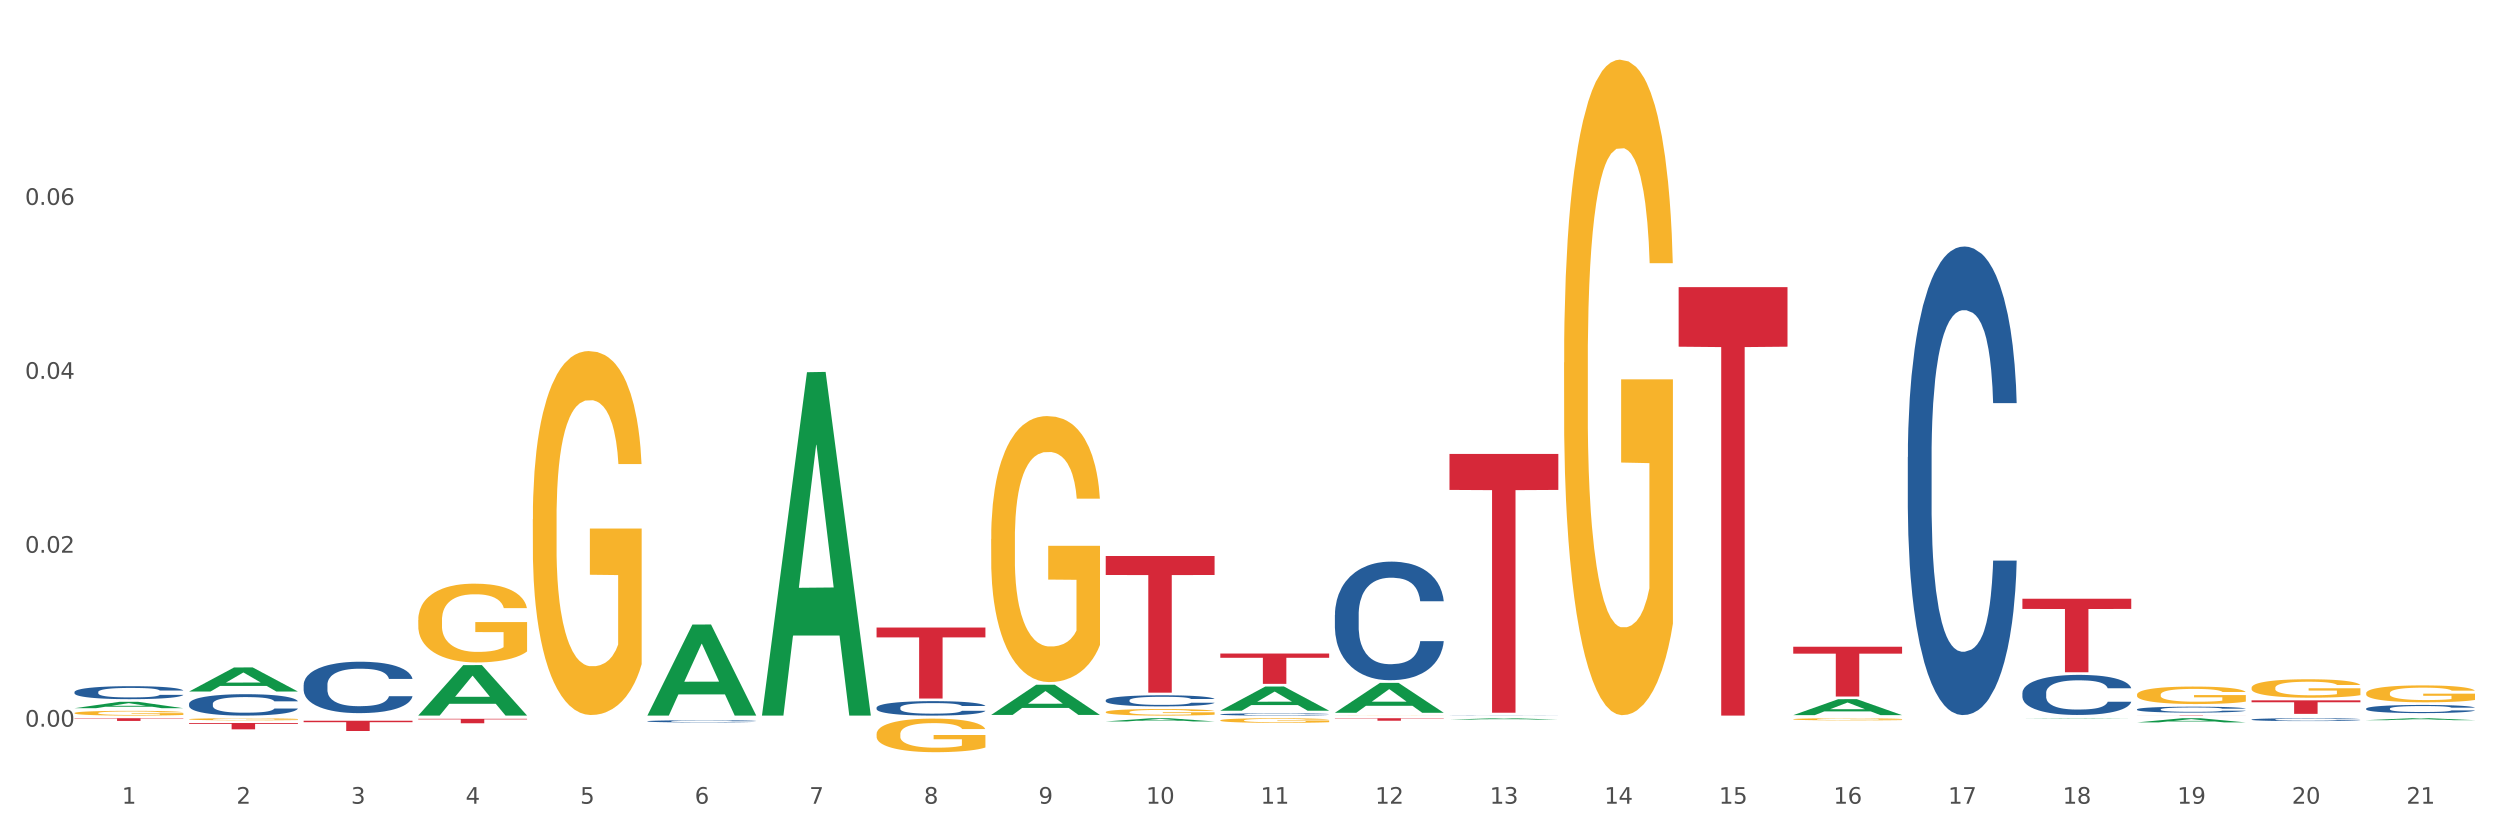 <?xml version="1.0" encoding="utf-8" standalone="no"?>
<!DOCTYPE svg PUBLIC "-//W3C//DTD SVG 1.1//EN"
  "http://www.w3.org/Graphics/SVG/1.1/DTD/svg11.dtd">
<svg xmlns:xlink="http://www.w3.org/1999/xlink" width="1080pt" height="360pt" viewBox="0 0 1080 360" xmlns="http://www.w3.org/2000/svg" version="1.1">
 <rect x="0" y="0" width="1080" height="360" fill="#333333" stroke="none"/>
 <defs>
  <style type="text/css">*{stroke-linejoin: round; stroke-linecap: butt}</style>
 </defs>
 <g id="figure_1">
  <g id="patch_1">
   <path d="M 0 360 
L 1080 360 
L 1080 0 
L 0 0 
z
" style="fill: #ffffff; stroke: #ffffff; stroke-linejoin: miter"/>
  </g>
  <g id="axes_1">
   <g id="matplotlib.axis_1">
    <g id="xtick_1">
     <g id="text_1">
      <!-- 1 -->
      <g style="fill: #4d4d4d" transform="translate(52.633 347.204) scale(0.096 -0.096)">
       <defs>
        <path id="DejaVuSans-31" d="M 794 531 
L 1825 531 
L 1825 4091 
L 703 3866 
L 703 4441 
L 1819 4666 
L 2450 4666 
L 2450 531 
L 3481 531 
L 3481 0 
L 794 0 
L 794 531 
z
" transform="scale(0.016)"/>
       </defs>
       <use xlink:href="#DejaVuSans-31"/>
      </g>
     </g>
    </g>
    <g id="xtick_2">
     <g id="text_2">
      <!-- 2 -->
      <g style="fill: #4d4d4d" transform="translate(102.133 347.204) scale(0.096 -0.096)">
       <defs>
        <path id="DejaVuSans-32" d="M 1228 531 
L 3431 531 
L 3431 0 
L 469 0 
L 469 531 
Q 828 903 1448 1529 
Q 2069 2156 2228 2338 
Q 2531 2678 2651 2914 
Q 2772 3150 2772 3378 
Q 2772 3750 2511 3984 
Q 2250 4219 1831 4219 
Q 1534 4219 1204 4116 
Q 875 4013 500 3803 
L 500 4441 
Q 881 4594 1212 4672 
Q 1544 4750 1819 4750 
Q 2544 4750 2975 4387 
Q 3406 4025 3406 3419 
Q 3406 3131 3298 2873 
Q 3191 2616 2906 2266 
Q 2828 2175 2409 1742 
Q 1991 1309 1228 531 
z
" transform="scale(0.016)"/>
       </defs>
       <use xlink:href="#DejaVuSans-32"/>
      </g>
     </g>
    </g>
    <g id="xtick_3">
     <g id="text_3">
      <!-- 3 -->
      <g style="fill: #4d4d4d" transform="translate(151.633 347.204) scale(0.096 -0.096)">
       <defs>
        <path id="DejaVuSans-33" d="M 2597 2516 
Q 3050 2419 3304 2112 
Q 3559 1806 3559 1356 
Q 3559 666 3084 287 
Q 2609 -91 1734 -91 
Q 1441 -91 1130 -33 
Q 819 25 488 141 
L 488 750 
Q 750 597 1062 519 
Q 1375 441 1716 441 
Q 2309 441 2620 675 
Q 2931 909 2931 1356 
Q 2931 1769 2642 2001 
Q 2353 2234 1838 2234 
L 1294 2234 
L 1294 2753 
L 1863 2753 
Q 2328 2753 2575 2939 
Q 2822 3125 2822 3475 
Q 2822 3834 2567 4026 
Q 2313 4219 1838 4219 
Q 1578 4219 1281 4162 
Q 984 4106 628 3988 
L 628 4550 
Q 988 4650 1302 4700 
Q 1616 4750 1894 4750 
Q 2613 4750 3031 4423 
Q 3450 4097 3450 3541 
Q 3450 3153 3228 2886 
Q 3006 2619 2597 2516 
z
" transform="scale(0.016)"/>
       </defs>
       <use xlink:href="#DejaVuSans-33"/>
      </g>
     </g>
    </g>
    <g id="xtick_4">
     <g id="text_4">
      <!-- 4 -->
      <g style="fill: #4d4d4d" transform="translate(201.133 347.204) scale(0.096 -0.096)">
       <defs>
        <path id="DejaVuSans-34" d="M 2419 4116 
L 825 1625 
L 2419 1625 
L 2419 4116 
z
M 2253 4666 
L 3047 4666 
L 3047 1625 
L 3713 1625 
L 3713 1100 
L 3047 1100 
L 3047 0 
L 2419 0 
L 2419 1100 
L 313 1100 
L 313 1709 
L 2253 4666 
z
" transform="scale(0.016)"/>
       </defs>
       <use xlink:href="#DejaVuSans-34"/>
      </g>
     </g>
    </g>
    <g id="xtick_5">
     <g id="text_5">
      <!-- 5 -->
      <g style="fill: #4d4d4d" transform="translate(250.633 347.204) scale(0.096 -0.096)">
       <defs>
        <path id="DejaVuSans-35" d="M 691 4666 
L 3169 4666 
L 3169 4134 
L 1269 4134 
L 1269 2991 
Q 1406 3038 1543 3061 
Q 1681 3084 1819 3084 
Q 2600 3084 3056 2656 
Q 3513 2228 3513 1497 
Q 3513 744 3044 326 
Q 2575 -91 1722 -91 
Q 1428 -91 1123 -41 
Q 819 9 494 109 
L 494 744 
Q 775 591 1075 516 
Q 1375 441 1709 441 
Q 2250 441 2565 725 
Q 2881 1009 2881 1497 
Q 2881 1984 2565 2268 
Q 2250 2553 1709 2553 
Q 1456 2553 1204 2497 
Q 953 2441 691 2322 
L 691 4666 
z
" transform="scale(0.016)"/>
       </defs>
       <use xlink:href="#DejaVuSans-35"/>
      </g>
     </g>
    </g>
    <g id="xtick_6">
     <g id="text_6">
      <!-- 6 -->
      <g style="fill: #4d4d4d" transform="translate(300.134 347.204) scale(0.096 -0.096)">
       <defs>
        <path id="DejaVuSans-36" d="M 2113 2584 
Q 1688 2584 1439 2293 
Q 1191 2003 1191 1497 
Q 1191 994 1439 701 
Q 1688 409 2113 409 
Q 2538 409 2786 701 
Q 3034 994 3034 1497 
Q 3034 2003 2786 2293 
Q 2538 2584 2113 2584 
z
M 3366 4563 
L 3366 3988 
Q 3128 4100 2886 4159 
Q 2644 4219 2406 4219 
Q 1781 4219 1451 3797 
Q 1122 3375 1075 2522 
Q 1259 2794 1537 2939 
Q 1816 3084 2150 3084 
Q 2853 3084 3261 2657 
Q 3669 2231 3669 1497 
Q 3669 778 3244 343 
Q 2819 -91 2113 -91 
Q 1303 -91 875 529 
Q 447 1150 447 2328 
Q 447 3434 972 4092 
Q 1497 4750 2381 4750 
Q 2619 4750 2861 4703 
Q 3103 4656 3366 4563 
z
" transform="scale(0.016)"/>
       </defs>
       <use xlink:href="#DejaVuSans-36"/>
      </g>
     </g>
    </g>
    <g id="xtick_7">
     <g id="text_7">
      <!-- 7 -->
      <g style="fill: #4d4d4d" transform="translate(349.634 347.204) scale(0.096 -0.096)">
       <defs>
        <path id="DejaVuSans-37" d="M 525 4666 
L 3525 4666 
L 3525 4397 
L 1831 0 
L 1172 0 
L 2766 4134 
L 525 4134 
L 525 4666 
z
" transform="scale(0.016)"/>
       </defs>
       <use xlink:href="#DejaVuSans-37"/>
      </g>
     </g>
    </g>
    <g id="xtick_8">
     <g id="text_8">
      <!-- 8 -->
      <g style="fill: #4d4d4d" transform="translate(399.134 347.204) scale(0.096 -0.096)">
       <defs>
        <path id="DejaVuSans-38" d="M 2034 2216 
Q 1584 2216 1326 1975 
Q 1069 1734 1069 1313 
Q 1069 891 1326 650 
Q 1584 409 2034 409 
Q 2484 409 2743 651 
Q 3003 894 3003 1313 
Q 3003 1734 2745 1975 
Q 2488 2216 2034 2216 
z
M 1403 2484 
Q 997 2584 770 2862 
Q 544 3141 544 3541 
Q 544 4100 942 4425 
Q 1341 4750 2034 4750 
Q 2731 4750 3128 4425 
Q 3525 4100 3525 3541 
Q 3525 3141 3298 2862 
Q 3072 2584 2669 2484 
Q 3125 2378 3379 2068 
Q 3634 1759 3634 1313 
Q 3634 634 3220 271 
Q 2806 -91 2034 -91 
Q 1263 -91 848 271 
Q 434 634 434 1313 
Q 434 1759 690 2068 
Q 947 2378 1403 2484 
z
M 1172 3481 
Q 1172 3119 1398 2916 
Q 1625 2713 2034 2713 
Q 2441 2713 2670 2916 
Q 2900 3119 2900 3481 
Q 2900 3844 2670 4047 
Q 2441 4250 2034 4250 
Q 1625 4250 1398 4047 
Q 1172 3844 1172 3481 
z
" transform="scale(0.016)"/>
       </defs>
       <use xlink:href="#DejaVuSans-38"/>
      </g>
     </g>
    </g>
    <g id="xtick_9">
     <g id="text_9">
      <!-- 9 -->
      <g style="fill: #4d4d4d" transform="translate(448.634 347.204) scale(0.096 -0.096)">
       <defs>
        <path id="DejaVuSans-39" d="M 703 97 
L 703 672 
Q 941 559 1184 500 
Q 1428 441 1663 441 
Q 2288 441 2617 861 
Q 2947 1281 2994 2138 
Q 2813 1869 2534 1725 
Q 2256 1581 1919 1581 
Q 1219 1581 811 2004 
Q 403 2428 403 3163 
Q 403 3881 828 4315 
Q 1253 4750 1959 4750 
Q 2769 4750 3195 4129 
Q 3622 3509 3622 2328 
Q 3622 1225 3098 567 
Q 2575 -91 1691 -91 
Q 1453 -91 1209 -44 
Q 966 3 703 97 
z
M 1959 2075 
Q 2384 2075 2632 2365 
Q 2881 2656 2881 3163 
Q 2881 3666 2632 3958 
Q 2384 4250 1959 4250 
Q 1534 4250 1286 3958 
Q 1038 3666 1038 3163 
Q 1038 2656 1286 2365 
Q 1534 2075 1959 2075 
z
" transform="scale(0.016)"/>
       </defs>
       <use xlink:href="#DejaVuSans-39"/>
      </g>
     </g>
    </g>
    <g id="xtick_10">
     <g id="text_10">
      <!-- 10 -->
      <g style="fill: #4d4d4d" transform="translate(495.079 347.204) scale(0.096 -0.096)">
       <defs>
        <path id="DejaVuSans-30" d="M 2034 4250 
Q 1547 4250 1301 3770 
Q 1056 3291 1056 2328 
Q 1056 1369 1301 889 
Q 1547 409 2034 409 
Q 2525 409 2770 889 
Q 3016 1369 3016 2328 
Q 3016 3291 2770 3770 
Q 2525 4250 2034 4250 
z
M 2034 4750 
Q 2819 4750 3233 4129 
Q 3647 3509 3647 2328 
Q 3647 1150 3233 529 
Q 2819 -91 2034 -91 
Q 1250 -91 836 529 
Q 422 1150 422 2328 
Q 422 3509 836 4129 
Q 1250 4750 2034 4750 
z
" transform="scale(0.016)"/>
       </defs>
       <use xlink:href="#DejaVuSans-31"/>
       <use xlink:href="#DejaVuSans-30" transform="translate(63.623 0)"/>
      </g>
     </g>
    </g>
    <g id="xtick_11">
     <g id="text_11">
      <!-- 11 -->
      <g style="fill: #4d4d4d" transform="translate(544.58 347.204) scale(0.096 -0.096)">
       <use xlink:href="#DejaVuSans-31"/>
       <use xlink:href="#DejaVuSans-31" transform="translate(63.623 0)"/>
      </g>
     </g>
    </g>
    <g id="xtick_12">
     <g id="text_12">
      <!-- 12 -->
      <g style="fill: #4d4d4d" transform="translate(594.08 347.204) scale(0.096 -0.096)">
       <use xlink:href="#DejaVuSans-31"/>
       <use xlink:href="#DejaVuSans-32" transform="translate(63.623 0)"/>
      </g>
     </g>
    </g>
    <g id="xtick_13">
     <g id="text_13">
      <!-- 13 -->
      <g style="fill: #4d4d4d" transform="translate(643.58 347.204) scale(0.096 -0.096)">
       <use xlink:href="#DejaVuSans-31"/>
       <use xlink:href="#DejaVuSans-33" transform="translate(63.623 0)"/>
      </g>
     </g>
    </g>
    <g id="xtick_14">
     <g id="text_14">
      <!-- 14 -->
      <g style="fill: #4d4d4d" transform="translate(693.08 347.204) scale(0.096 -0.096)">
       <use xlink:href="#DejaVuSans-31"/>
       <use xlink:href="#DejaVuSans-34" transform="translate(63.623 0)"/>
      </g>
     </g>
    </g>
    <g id="xtick_15">
     <g id="text_15">
      <!-- 15 -->
      <g style="fill: #4d4d4d" transform="translate(742.58 347.204) scale(0.096 -0.096)">
       <use xlink:href="#DejaVuSans-31"/>
       <use xlink:href="#DejaVuSans-35" transform="translate(63.623 0)"/>
      </g>
     </g>
    </g>
    <g id="xtick_16">
     <g id="text_16">
      <!-- 16 -->
      <g style="fill: #4d4d4d" transform="translate(792.08 347.204) scale(0.096 -0.096)">
       <use xlink:href="#DejaVuSans-31"/>
       <use xlink:href="#DejaVuSans-36" transform="translate(63.623 0)"/>
      </g>
     </g>
    </g>
    <g id="xtick_17">
     <g id="text_17">
      <!-- 17 -->
      <g style="fill: #4d4d4d" transform="translate(841.58 347.204) scale(0.096 -0.096)">
       <use xlink:href="#DejaVuSans-31"/>
       <use xlink:href="#DejaVuSans-37" transform="translate(63.623 0)"/>
      </g>
     </g>
    </g>
    <g id="xtick_18">
     <g id="text_18">
      <!-- 18 -->
      <g style="fill: #4d4d4d" transform="translate(891.08 347.204) scale(0.096 -0.096)">
       <use xlink:href="#DejaVuSans-31"/>
       <use xlink:href="#DejaVuSans-38" transform="translate(63.623 0)"/>
      </g>
     </g>
    </g>
    <g id="xtick_19">
     <g id="text_19">
      <!-- 19 -->
      <g style="fill: #4d4d4d" transform="translate(940.58 347.204) scale(0.096 -0.096)">
       <use xlink:href="#DejaVuSans-31"/>
       <use xlink:href="#DejaVuSans-39" transform="translate(63.623 0)"/>
      </g>
     </g>
    </g>
    <g id="xtick_20">
     <g id="text_20">
      <!-- 20 -->
      <g style="fill: #4d4d4d" transform="translate(990.08 347.204) scale(0.096 -0.096)">
       <use xlink:href="#DejaVuSans-32"/>
       <use xlink:href="#DejaVuSans-30" transform="translate(63.623 0)"/>
      </g>
     </g>
    </g>
    <g id="xtick_21">
     <g id="text_21">
      <!-- 21 -->
      <g style="fill: #4d4d4d" transform="translate(1039.58 347.204) scale(0.096 -0.096)">
       <use xlink:href="#DejaVuSans-32"/>
       <use xlink:href="#DejaVuSans-31" transform="translate(63.623 0)"/>
      </g>
     </g>
    </g>
    <g id="xtick_22"/>
    <g id="xtick_23"/>
    <g id="xtick_24"/>
    <g id="xtick_25"/>
    <g id="xtick_26"/>
    <g id="xtick_27"/>
    <g id="xtick_28"/>
    <g id="xtick_29"/>
    <g id="xtick_30"/>
    <g id="xtick_31"/>
    <g id="xtick_32"/>
    <g id="xtick_33"/>
    <g id="xtick_34"/>
    <g id="xtick_35"/>
    <g id="xtick_36"/>
    <g id="xtick_37"/>
    <g id="xtick_38"/>
    <g id="xtick_39"/>
    <g id="xtick_40"/>
    <g id="xtick_41"/>
   </g>
   <g id="matplotlib.axis_2">
    <g id="ytick_1">
     <g id="text_22">
      <!-- 0.00 -->
      <g style="fill: #4d4d4d" transform="translate(10.8 313.922) scale(0.096 -0.096)">
       <defs>
        <path id="DejaVuSans-2e" d="M 684 794 
L 1344 794 
L 1344 0 
L 684 0 
L 684 794 
z
" transform="scale(0.016)"/>
       </defs>
       <use xlink:href="#DejaVuSans-30"/>
       <use xlink:href="#DejaVuSans-2e" transform="translate(63.623 0)"/>
       <use xlink:href="#DejaVuSans-30" transform="translate(95.41 0)"/>
       <use xlink:href="#DejaVuSans-30" transform="translate(159.033 0)"/>
      </g>
     </g>
    </g>
    <g id="ytick_2">
     <g id="text_23">
      <!-- 0.02 -->
      <g style="fill: #4d4d4d" transform="translate(10.8 238.783) scale(0.096 -0.096)">
       <use xlink:href="#DejaVuSans-30"/>
       <use xlink:href="#DejaVuSans-2e" transform="translate(63.623 0)"/>
       <use xlink:href="#DejaVuSans-30" transform="translate(95.41 0)"/>
       <use xlink:href="#DejaVuSans-32" transform="translate(159.033 0)"/>
      </g>
     </g>
    </g>
    <g id="ytick_3">
     <g id="text_24">
      <!-- 0.04 -->
      <g style="fill: #4d4d4d" transform="translate(10.8 163.644) scale(0.096 -0.096)">
       <use xlink:href="#DejaVuSans-30"/>
       <use xlink:href="#DejaVuSans-2e" transform="translate(63.623 0)"/>
       <use xlink:href="#DejaVuSans-30" transform="translate(95.41 0)"/>
       <use xlink:href="#DejaVuSans-34" transform="translate(159.033 0)"/>
      </g>
     </g>
    </g>
    <g id="ytick_4">
     <g id="text_25">
      <!-- 0.06 -->
      <g style="fill: #4d4d4d" transform="translate(10.8 88.505) scale(0.096 -0.096)">
       <use xlink:href="#DejaVuSans-30"/>
       <use xlink:href="#DejaVuSans-2e" transform="translate(63.623 0)"/>
       <use xlink:href="#DejaVuSans-30" transform="translate(95.41 0)"/>
       <use xlink:href="#DejaVuSans-36" transform="translate(159.033 0)"/>
      </g>
     </g>
    </g>
    <g id="ytick_5"/>
    <g id="ytick_6"/>
    <g id="ytick_7"/>
    <g id="ytick_8"/>
   </g>
   <g id="PolyCollection_1">
    <path d="M 32.175 305.941 
L 32.223 305.939 
L 51.615 303.183 
L 59.663 303.181 
L 79.2 305.947 
L 69.892 305.947 
L 65.674 305.303 
L 45.652 305.303 
L 45.507 305.313 
L 41.435 305.947 
L 32.175 305.947 
L 32.175 305.941 
L 48.173 304.918 
L 63.153 304.916 
L 55.736 303.77 
L 55.639 303.765 
L 55.542 303.773 
L 48.125 304.916 
L 48.173 304.918 
L 32.175 305.941 
z
" clip-path="url(#pf0bd267b30)" style="fill: #109648"/>
    <path d="M 527.175 282.339 
L 574.2 282.339 
L 574.2 284.158 
L 555.702 284.17 
L 555.702 295.428 
L 545.562 295.428 
L 545.562 284.17 
L 527.175 284.158 
L 527.175 282.351 
L 527.175 282.339 
z
" clip-path="url(#pf0bd267b30)" style="fill: #d62839"/>
    <path d="M 576.675 310.274 
L 623.7 310.274 
L 623.7 310.425 
L 605.202 310.426 
L 605.202 311.356 
L 595.062 311.356 
L 595.062 310.426 
L 576.675 310.425 
L 576.675 310.275 
L 576.675 310.274 
z
" clip-path="url(#pf0bd267b30)" style="fill: #d62839"/>
    <path d="M 626.175 196.106 
L 673.2 196.106 
L 673.2 211.641 
L 654.702 211.746 
L 654.702 307.898 
L 644.562 307.898 
L 644.562 211.746 
L 626.175 211.641 
L 626.175 196.21 
L 626.175 196.106 
z
" clip-path="url(#pf0bd267b30)" style="fill: #d62839"/>
    <path d="M 725.175 124.051 
L 772.2 124.051 
L 772.2 149.771 
L 753.702 149.945 
L 753.702 309.136 
L 743.562 309.136 
L 743.562 149.945 
L 725.175 149.771 
L 725.175 124.224 
L 725.175 124.051 
z
" clip-path="url(#pf0bd267b30)" style="fill: #d62839"/>
    <path d="M 774.675 279.382 
L 821.7 279.382 
L 821.7 282.372 
L 803.202 282.392 
L 803.202 300.897 
L 793.062 300.897 
L 793.062 282.392 
L 774.675 282.372 
L 774.675 279.402 
L 774.675 279.382 
z
" clip-path="url(#pf0bd267b30)" style="fill: #d62839"/>
    <path d="M 873.675 258.648 
L 920.7 258.648 
L 920.7 263.061 
L 902.202 263.091 
L 902.202 290.407 
L 892.062 290.407 
L 892.062 263.091 
L 873.675 263.061 
L 873.675 258.678 
L 873.675 258.648 
z
" clip-path="url(#pf0bd267b30)" style="fill: #d62839"/>
    <path d="M 972.675 302.556 
L 1019.7 302.556 
L 1019.7 303.365 
L 1001.202 303.371 
L 1001.202 308.377 
L 991.062 308.377 
L 991.062 303.371 
L 972.675 303.365 
L 972.675 302.562 
L 972.675 302.556 
z
" clip-path="url(#pf0bd267b30)" style="fill: #d62839"/>
    <path d="M 972.675 297.126 
L 972.731 297.119 
L 972.731 296.856 
L 972.842 296.63 
L 973.397 296.084 
L 974.23 295.632 
L 974.84 295.392 
L 975.451 295.195 
L 976.173 294.998 
L 977.061 294.794 
L 978.671 294.495 
L 979.67 294.342 
L 980.892 294.182 
L 983.113 293.949 
L 984.723 293.817 
L 986.388 293.708 
L 989.109 293.577 
L 990.885 293.519 
L 992.773 293.475 
L 995.049 293.446 
L 996.77 293.438 
L 1000.546 293.46 
L 1003.766 293.526 
L 1005.32 293.577 
L 1007.319 293.664 
L 1008.374 293.723 
L 1010.095 293.839 
L 1011.872 293.992 
L 1013.093 294.124 
L 1014.925 294.371 
L 1016.313 294.619 
L 1017.59 294.925 
L 1018.256 295.136 
L 1018.756 295.333 
L 1019.2 295.559 
L 1019.644 295.916 
L 1009.651 295.916 
L 1009.262 295.661 
L 1008.652 295.421 
L 1007.763 295.187 
L 1006.986 295.042 
L 1005.654 294.86 
L 1004.432 294.743 
L 1003.155 294.655 
L 1001.601 294.583 
L 1000.379 294.546 
L 998.658 294.517 
L 995.271 294.524 
L 992.995 294.583 
L 991.441 294.655 
L 990.441 294.721 
L 989.553 294.794 
L 988.554 294.896 
L 987.388 295.049 
L 986.555 295.187 
L 985.722 295.362 
L 985.056 295.537 
L 984.445 295.741 
L 983.945 295.96 
L 983.557 296.186 
L 983.224 296.463 
L 982.946 296.922 
L 982.946 297.92 
L 983.057 298.146 
L 983.335 298.445 
L 983.668 298.671 
L 984.223 298.941 
L 984.723 299.123 
L 985.667 299.385 
L 986.721 299.604 
L 987.554 299.742 
L 988.387 299.859 
L 989.831 300.019 
L 991.441 300.15 
L 992.829 300.23 
L 994.716 300.303 
L 995.993 300.332 
L 997.104 300.347 
L 999.824 300.347 
L 1001.767 300.325 
L 1003.932 300.274 
L 1005.598 300.209 
L 1006.986 300.128 
L 1008.541 299.997 
L 1009.54 299.873 
L 1009.54 298.35 
L 997.326 298.343 
L 997.326 297.33 
L 1019.7 297.33 
L 1019.7 300.303 
L 1018.756 300.456 
L 1017.701 300.595 
L 1016.591 300.719 
L 1014.925 300.872 
L 1012.927 301.017 
L 1011.15 301.119 
L 1009.262 301.207 
L 1007.042 301.287 
L 1004.155 301.36 
L 1002.378 301.389 
L 1000.157 301.411 
L 997.548 301.418 
L 995.271 301.404 
L 993.051 301.367 
L 990.719 301.302 
L 988.443 301.207 
L 986.721 301.112 
L 985 300.996 
L 983.168 300.843 
L 981.725 300.697 
L 980.614 300.566 
L 979.393 300.398 
L 978.06 300.179 
L 977.061 299.983 
L 976.173 299.779 
L 975.229 299.516 
L 974.563 299.29 
L 973.896 299.006 
L 973.508 298.795 
L 973.064 298.467 
L 972.731 298.008 
L 972.675 297.126 
z
" clip-path="url(#pf0bd267b30)" style="fill: #f7b32b"/>
    <path d="M 923.175 300.085 
L 923.231 300.078 
L 923.231 299.83 
L 923.342 299.616 
L 923.897 299.099 
L 924.73 298.671 
L 925.34 298.444 
L 925.951 298.257 
L 926.673 298.071 
L 927.561 297.878 
L 929.171 297.595 
L 930.17 297.45 
L 931.392 297.299 
L 933.613 297.078 
L 935.223 296.954 
L 936.888 296.85 
L 939.609 296.726 
L 941.385 296.671 
L 943.273 296.63 
L 945.549 296.602 
L 947.27 296.595 
L 951.046 296.616 
L 954.266 296.678 
L 955.82 296.726 
L 957.819 296.809 
L 958.874 296.864 
L 960.595 296.975 
L 962.372 297.119 
L 963.593 297.244 
L 965.425 297.478 
L 966.813 297.713 
L 968.09 298.002 
L 968.756 298.202 
L 969.256 298.388 
L 969.7 298.602 
L 970.144 298.94 
L 960.151 298.94 
L 959.762 298.699 
L 959.152 298.471 
L 958.263 298.251 
L 957.486 298.113 
L 956.154 297.94 
L 954.932 297.83 
L 953.655 297.747 
L 952.101 297.678 
L 950.879 297.644 
L 949.158 297.616 
L 945.771 297.623 
L 943.495 297.678 
L 941.941 297.747 
L 940.941 297.809 
L 940.053 297.878 
L 939.054 297.975 
L 937.888 298.119 
L 937.055 298.251 
L 936.222 298.416 
L 935.556 298.582 
L 934.945 298.775 
L 934.445 298.982 
L 934.057 299.195 
L 933.724 299.457 
L 933.446 299.892 
L 933.446 300.837 
L 933.557 301.051 
L 933.835 301.333 
L 934.168 301.547 
L 934.723 301.802 
L 935.223 301.975 
L 936.167 302.223 
L 937.221 302.43 
L 938.054 302.561 
L 938.887 302.671 
L 940.331 302.823 
L 941.941 302.947 
L 943.329 303.023 
L 945.216 303.092 
L 946.493 303.12 
L 947.604 303.133 
L 950.324 303.133 
L 952.267 303.113 
L 954.432 303.064 
L 956.098 303.002 
L 957.486 302.926 
L 959.041 302.802 
L 960.04 302.685 
L 960.04 301.244 
L 947.826 301.237 
L 947.826 300.278 
L 970.2 300.278 
L 970.2 303.092 
L 969.256 303.237 
L 968.201 303.368 
L 967.091 303.485 
L 965.425 303.63 
L 963.427 303.768 
L 961.65 303.864 
L 959.762 303.947 
L 957.542 304.023 
L 954.655 304.092 
L 952.878 304.12 
L 950.657 304.14 
L 948.048 304.147 
L 945.771 304.133 
L 943.551 304.099 
L 941.219 304.037 
L 938.943 303.947 
L 937.221 303.857 
L 935.5 303.747 
L 933.668 303.602 
L 932.225 303.464 
L 931.114 303.34 
L 929.893 303.182 
L 928.56 302.975 
L 927.561 302.788 
L 926.673 302.595 
L 925.729 302.347 
L 925.063 302.133 
L 924.396 301.864 
L 924.008 301.664 
L 923.564 301.354 
L 923.231 300.92 
L 923.175 300.085 
z
" clip-path="url(#pf0bd267b30)" style="fill: #f7b32b"/>
    <path d="M 774.675 310.705 
L 774.731 310.704 
L 774.731 310.673 
L 774.842 310.647 
L 775.397 310.583 
L 776.23 310.53 
L 776.84 310.502 
L 777.451 310.479 
L 778.173 310.456 
L 779.061 310.433 
L 780.671 310.398 
L 781.67 310.38 
L 782.892 310.361 
L 785.113 310.334 
L 786.723 310.319 
L 788.388 310.306 
L 791.109 310.291 
L 792.885 310.284 
L 794.773 310.279 
L 797.049 310.275 
L 798.77 310.274 
L 802.546 310.277 
L 805.766 310.285 
L 807.32 310.291 
L 809.319 310.301 
L 810.374 310.308 
L 812.095 310.321 
L 813.872 310.339 
L 815.093 310.354 
L 816.925 310.383 
L 818.313 310.412 
L 819.59 310.448 
L 820.256 310.473 
L 820.756 310.496 
L 821.2 310.522 
L 821.644 310.564 
L 811.651 310.564 
L 811.262 310.534 
L 810.652 310.506 
L 809.763 310.479 
L 808.986 310.462 
L 807.654 310.44 
L 806.432 310.427 
L 805.155 310.416 
L 803.601 310.408 
L 802.379 310.404 
L 800.658 310.4 
L 797.271 310.401 
L 794.995 310.408 
L 793.441 310.416 
L 792.441 310.424 
L 791.553 310.433 
L 790.554 310.444 
L 789.388 310.462 
L 788.555 310.479 
L 787.722 310.499 
L 787.056 310.519 
L 786.445 310.543 
L 785.945 310.569 
L 785.557 310.595 
L 785.224 310.627 
L 784.946 310.681 
L 784.946 310.798 
L 785.057 310.824 
L 785.335 310.859 
L 785.668 310.885 
L 786.223 310.917 
L 786.723 310.938 
L 787.667 310.968 
L 788.721 310.994 
L 789.554 311.01 
L 790.387 311.024 
L 791.831 311.042 
L 793.441 311.058 
L 794.829 311.067 
L 796.716 311.076 
L 797.993 311.079 
L 799.104 311.081 
L 801.824 311.081 
L 803.767 311.078 
L 805.932 311.072 
L 807.598 311.065 
L 808.986 311.055 
L 810.541 311.04 
L 811.54 311.025 
L 811.54 310.848 
L 799.326 310.847 
L 799.326 310.729 
L 821.7 310.729 
L 821.7 311.076 
L 820.756 311.094 
L 819.701 311.11 
L 818.591 311.124 
L 816.925 311.142 
L 814.927 311.159 
L 813.15 311.171 
L 811.262 311.181 
L 809.042 311.191 
L 806.155 311.199 
L 804.378 311.202 
L 802.157 311.205 
L 799.548 311.206 
L 797.271 311.204 
L 795.051 311.2 
L 792.719 311.192 
L 790.443 311.181 
L 788.721 311.17 
L 787 311.156 
L 785.168 311.139 
L 783.725 311.122 
L 782.614 311.106 
L 781.393 311.087 
L 780.06 311.061 
L 779.061 311.038 
L 778.173 311.014 
L 777.229 310.984 
L 776.563 310.957 
L 775.896 310.924 
L 775.508 310.9 
L 775.064 310.861 
L 774.731 310.808 
L 774.675 310.705 
z
" clip-path="url(#pf0bd267b30)" style="fill: #f7b32b"/>
    <path d="M 675.675 156.627 
L 675.731 156.368 
L 675.731 147.057 
L 675.842 139.04 
L 676.397 119.643 
L 677.23 103.607 
L 677.84 95.073 
L 678.451 88.09 
L 679.173 81.107 
L 680.061 73.865 
L 681.671 63.261 
L 682.67 57.83 
L 683.892 52.14 
L 686.113 43.864 
L 687.723 39.208 
L 689.388 35.329 
L 692.109 30.673 
L 693.885 28.604 
L 695.773 27.053 
L 698.049 26.018 
L 699.77 25.759 
L 703.546 26.535 
L 706.766 28.863 
L 708.32 30.673 
L 710.319 33.777 
L 711.374 35.846 
L 713.095 39.984 
L 714.872 45.415 
L 716.093 50.071 
L 717.925 58.864 
L 719.313 67.658 
L 720.59 78.52 
L 721.256 86.021 
L 721.756 93.004 
L 722.2 101.021 
L 722.644 113.694 
L 712.651 113.694 
L 712.262 104.642 
L 711.652 96.107 
L 710.763 87.831 
L 709.986 82.658 
L 708.654 76.193 
L 707.432 72.054 
L 706.155 68.951 
L 704.601 66.365 
L 703.379 65.071 
L 701.658 64.037 
L 698.271 64.296 
L 695.995 66.365 
L 694.441 68.951 
L 693.441 71.279 
L 692.553 73.865 
L 691.554 77.486 
L 690.388 82.917 
L 689.555 87.831 
L 688.722 94.038 
L 688.056 100.245 
L 687.445 107.487 
L 686.945 115.246 
L 686.557 123.263 
L 686.224 133.091 
L 685.946 149.385 
L 685.946 184.818 
L 686.057 192.835 
L 686.335 203.439 
L 686.668 211.457 
L 687.223 221.026 
L 687.723 227.492 
L 688.667 236.802 
L 689.721 244.561 
L 690.554 249.475 
L 691.387 253.613 
L 692.831 259.303 
L 694.441 263.959 
L 695.829 266.804 
L 697.716 269.39 
L 698.993 270.424 
L 700.104 270.942 
L 702.824 270.942 
L 704.767 270.166 
L 706.932 268.355 
L 708.598 266.028 
L 709.986 263.183 
L 711.541 258.527 
L 712.54 254.131 
L 712.54 200.077 
L 700.326 199.818 
L 700.326 163.868 
L 722.7 163.868 
L 722.7 269.39 
L 721.756 274.821 
L 720.701 279.735 
L 719.591 284.132 
L 717.925 289.563 
L 715.927 294.736 
L 714.15 298.357 
L 712.262 301.46 
L 710.042 304.305 
L 707.155 306.891 
L 705.378 307.926 
L 703.157 308.702 
L 700.548 308.961 
L 698.271 308.443 
L 696.051 307.15 
L 693.719 304.822 
L 691.443 301.46 
L 689.721 298.098 
L 688 293.96 
L 686.168 288.529 
L 684.725 283.356 
L 683.614 278.701 
L 682.393 272.752 
L 681.06 264.993 
L 680.061 258.01 
L 679.173 250.769 
L 678.229 241.458 
L 677.563 233.44 
L 676.896 223.354 
L 676.508 215.853 
L 676.064 204.215 
L 675.731 187.921 
L 675.675 156.627 
z
" clip-path="url(#pf0bd267b30)" style="fill: #f7b32b"/>
    <path d="M 576.675 309.098 
L 576.731 309.098 
L 576.731 309.095 
L 576.842 309.093 
L 577.397 309.088 
L 578.23 309.084 
L 578.84 309.082 
L 579.451 309.08 
L 580.173 309.078 
L 581.061 309.077 
L 582.671 309.074 
L 583.67 309.073 
L 584.892 309.071 
L 587.113 309.069 
L 588.723 309.068 
L 590.388 309.067 
L 593.109 309.066 
L 594.885 309.065 
L 596.773 309.065 
L 599.049 309.064 
L 600.77 309.064 
L 604.546 309.065 
L 607.766 309.065 
L 609.32 309.066 
L 611.319 309.066 
L 612.374 309.067 
L 614.095 309.068 
L 615.872 309.069 
L 617.093 309.071 
L 618.925 309.073 
L 620.313 309.075 
L 621.59 309.078 
L 622.256 309.08 
L 622.756 309.081 
L 623.2 309.084 
L 623.644 309.087 
L 613.651 309.087 
L 613.262 309.084 
L 612.652 309.082 
L 611.763 309.08 
L 610.986 309.079 
L 609.654 309.077 
L 608.432 309.076 
L 607.155 309.075 
L 605.601 309.075 
L 604.379 309.074 
L 602.658 309.074 
L 599.271 309.074 
L 596.995 309.075 
L 595.441 309.075 
L 594.441 309.076 
L 593.553 309.077 
L 592.554 309.078 
L 591.388 309.079 
L 590.555 309.08 
L 589.722 309.082 
L 589.056 309.083 
L 588.445 309.085 
L 587.945 309.087 
L 587.557 309.089 
L 587.224 309.092 
L 586.946 309.096 
L 586.946 309.105 
L 587.057 309.107 
L 587.335 309.11 
L 587.668 309.112 
L 588.223 309.114 
L 588.723 309.116 
L 589.667 309.118 
L 590.721 309.12 
L 591.554 309.121 
L 592.387 309.122 
L 593.831 309.124 
L 595.441 309.125 
L 596.829 309.126 
L 598.716 309.126 
L 599.993 309.127 
L 601.104 309.127 
L 603.824 309.127 
L 605.767 309.126 
L 607.932 309.126 
L 609.598 309.125 
L 610.986 309.125 
L 612.541 309.123 
L 613.54 309.122 
L 613.54 309.109 
L 601.326 309.109 
L 601.326 309.099 
L 623.7 309.099 
L 623.7 309.126 
L 622.756 309.128 
L 621.701 309.129 
L 620.591 309.13 
L 618.925 309.131 
L 616.927 309.133 
L 615.15 309.134 
L 613.262 309.134 
L 611.042 309.135 
L 608.155 309.136 
L 606.378 309.136 
L 604.157 309.136 
L 601.548 309.136 
L 599.271 309.136 
L 597.051 309.136 
L 594.719 309.135 
L 592.443 309.134 
L 590.721 309.134 
L 589 309.132 
L 587.168 309.131 
L 585.725 309.13 
L 584.614 309.129 
L 583.393 309.127 
L 582.06 309.125 
L 581.061 309.123 
L 580.173 309.122 
L 579.229 309.119 
L 578.563 309.117 
L 577.896 309.115 
L 577.508 309.113 
L 577.064 309.11 
L 576.731 309.106 
L 576.675 309.098 
z
" clip-path="url(#pf0bd267b30)" style="fill: #f7b32b"/>
    <path d="M 527.175 311.194 
L 527.231 311.192 
L 527.231 311.126 
L 527.342 311.07 
L 527.897 310.934 
L 528.73 310.821 
L 529.34 310.761 
L 529.951 310.712 
L 530.673 310.663 
L 531.561 310.612 
L 533.171 310.538 
L 534.17 310.5 
L 535.392 310.46 
L 537.613 310.402 
L 539.223 310.369 
L 540.888 310.342 
L 543.609 310.309 
L 545.385 310.294 
L 547.273 310.283 
L 549.549 310.276 
L 551.27 310.274 
L 555.046 310.28 
L 558.266 310.296 
L 559.82 310.309 
L 561.819 310.331 
L 562.874 310.345 
L 564.595 310.374 
L 566.372 310.412 
L 567.593 310.445 
L 569.425 310.507 
L 570.813 310.569 
L 572.09 310.645 
L 572.756 310.698 
L 573.256 310.747 
L 573.7 310.803 
L 574.144 310.892 
L 564.151 310.892 
L 563.762 310.829 
L 563.152 310.769 
L 562.263 310.71 
L 561.486 310.674 
L 560.154 310.629 
L 558.932 310.6 
L 557.655 310.578 
L 556.101 310.56 
L 554.879 310.551 
L 553.158 310.543 
L 549.771 310.545 
L 547.495 310.56 
L 545.941 310.578 
L 544.941 310.594 
L 544.053 310.612 
L 543.054 310.638 
L 541.888 310.676 
L 541.055 310.71 
L 540.222 310.754 
L 539.556 310.798 
L 538.945 310.849 
L 538.445 310.903 
L 538.057 310.959 
L 537.724 311.028 
L 537.446 311.143 
L 537.446 311.392 
L 537.557 311.448 
L 537.835 311.523 
L 538.168 311.579 
L 538.723 311.646 
L 539.223 311.692 
L 540.167 311.757 
L 541.221 311.811 
L 542.054 311.846 
L 542.887 311.875 
L 544.331 311.915 
L 545.941 311.948 
L 547.329 311.968 
L 549.216 311.986 
L 550.493 311.993 
L 551.604 311.997 
L 554.324 311.997 
L 556.267 311.991 
L 558.432 311.979 
L 560.098 311.962 
L 561.486 311.942 
L 563.041 311.91 
L 564.04 311.879 
L 564.04 311.499 
L 551.826 311.497 
L 551.826 311.245 
L 574.2 311.245 
L 574.2 311.986 
L 573.256 312.024 
L 572.201 312.059 
L 571.091 312.089 
L 569.425 312.128 
L 567.427 312.164 
L 565.65 312.189 
L 563.762 312.211 
L 561.542 312.231 
L 558.655 312.249 
L 556.878 312.257 
L 554.657 312.262 
L 552.048 312.264 
L 549.771 312.26 
L 547.551 312.251 
L 545.219 312.235 
L 542.943 312.211 
L 541.221 312.188 
L 539.5 312.159 
L 537.668 312.12 
L 536.225 312.084 
L 535.114 312.051 
L 533.893 312.01 
L 532.56 311.955 
L 531.561 311.906 
L 530.673 311.855 
L 529.729 311.79 
L 529.063 311.733 
L 528.396 311.662 
L 528.008 311.61 
L 527.564 311.528 
L 527.231 311.414 
L 527.175 311.194 
z
" clip-path="url(#pf0bd267b30)" style="fill: #f7b32b"/>
    <path d="M 477.675 307.612 
L 477.731 307.61 
L 477.731 307.517 
L 477.842 307.436 
L 478.397 307.242 
L 479.23 307.082 
L 479.84 306.997 
L 480.451 306.927 
L 481.173 306.857 
L 482.061 306.784 
L 483.671 306.678 
L 484.67 306.624 
L 485.892 306.567 
L 488.113 306.484 
L 489.723 306.438 
L 491.388 306.399 
L 494.109 306.352 
L 495.885 306.332 
L 497.773 306.316 
L 500.049 306.306 
L 501.77 306.303 
L 505.546 306.311 
L 508.766 306.334 
L 510.32 306.352 
L 512.319 306.383 
L 513.374 306.404 
L 515.095 306.445 
L 516.872 306.5 
L 518.093 306.546 
L 519.925 306.634 
L 521.313 306.722 
L 522.59 306.831 
L 523.256 306.906 
L 523.756 306.976 
L 524.2 307.056 
L 524.644 307.183 
L 514.651 307.183 
L 514.262 307.092 
L 513.652 307.007 
L 512.763 306.924 
L 511.986 306.872 
L 510.654 306.808 
L 509.432 306.766 
L 508.155 306.735 
L 506.601 306.709 
L 505.379 306.696 
L 503.658 306.686 
L 500.271 306.689 
L 497.995 306.709 
L 496.441 306.735 
L 495.441 306.759 
L 494.553 306.784 
L 493.554 306.821 
L 492.388 306.875 
L 491.555 306.924 
L 490.722 306.986 
L 490.056 307.048 
L 489.445 307.121 
L 488.945 307.198 
L 488.557 307.279 
L 488.224 307.377 
L 487.946 307.54 
L 487.946 307.894 
L 488.057 307.975 
L 488.335 308.081 
L 488.668 308.161 
L 489.223 308.257 
L 489.723 308.321 
L 490.667 308.414 
L 491.721 308.492 
L 492.554 308.541 
L 493.387 308.583 
L 494.831 308.64 
L 496.441 308.686 
L 497.829 308.715 
L 499.716 308.74 
L 500.993 308.751 
L 502.104 308.756 
L 504.824 308.756 
L 506.767 308.748 
L 508.932 308.73 
L 510.598 308.707 
L 511.986 308.678 
L 513.541 308.632 
L 514.54 308.588 
L 514.54 308.047 
L 502.326 308.044 
L 502.326 307.685 
L 524.7 307.685 
L 524.7 308.74 
L 523.756 308.795 
L 522.701 308.844 
L 521.591 308.888 
L 519.925 308.942 
L 517.927 308.994 
L 516.15 309.03 
L 514.262 309.061 
L 512.042 309.09 
L 509.155 309.116 
L 507.378 309.126 
L 505.157 309.134 
L 502.548 309.136 
L 500.271 309.131 
L 498.051 309.118 
L 495.719 309.095 
L 493.443 309.061 
L 491.721 309.028 
L 490 308.986 
L 488.168 308.932 
L 486.725 308.88 
L 485.614 308.834 
L 484.393 308.774 
L 483.06 308.696 
L 482.061 308.627 
L 481.173 308.554 
L 480.229 308.461 
L 479.563 308.381 
L 478.896 308.28 
L 478.508 308.205 
L 478.064 308.088 
L 477.731 307.925 
L 477.675 307.612 
z
" clip-path="url(#pf0bd267b30)" style="fill: #f7b32b"/>
    <path d="M 428.175 232.847 
L 428.231 232.742 
L 428.231 228.963 
L 428.342 225.71 
L 428.897 217.838 
L 429.73 211.331 
L 430.34 207.867 
L 430.951 205.033 
L 431.673 202.2 
L 432.561 199.261 
L 434.171 194.958 
L 435.17 192.754 
L 436.392 190.444 
L 438.613 187.086 
L 440.223 185.197 
L 441.888 183.622 
L 444.609 181.733 
L 446.385 180.894 
L 448.273 180.264 
L 450.549 179.844 
L 452.27 179.739 
L 456.046 180.054 
L 459.266 180.998 
L 460.82 181.733 
L 462.819 182.993 
L 463.874 183.832 
L 465.595 185.512 
L 467.372 187.716 
L 468.593 189.605 
L 470.425 193.173 
L 471.813 196.742 
L 473.09 201.15 
L 473.756 204.194 
L 474.256 207.027 
L 474.7 210.281 
L 475.144 215.424 
L 465.151 215.424 
L 464.762 211.75 
L 464.152 208.287 
L 463.263 204.928 
L 462.486 202.829 
L 461.154 200.205 
L 459.932 198.526 
L 458.655 197.267 
L 457.101 196.217 
L 455.879 195.692 
L 454.158 195.272 
L 450.771 195.377 
L 448.495 196.217 
L 446.941 197.267 
L 445.941 198.211 
L 445.053 199.261 
L 444.054 200.73 
L 442.888 202.934 
L 442.055 204.928 
L 441.222 207.447 
L 440.556 209.966 
L 439.945 212.905 
L 439.445 216.054 
L 439.057 219.307 
L 438.724 223.296 
L 438.446 229.908 
L 438.446 244.287 
L 438.557 247.54 
L 438.835 251.843 
L 439.168 255.097 
L 439.723 258.98 
L 440.223 261.604 
L 441.167 265.383 
L 442.221 268.531 
L 443.054 270.526 
L 443.887 272.205 
L 445.331 274.514 
L 446.941 276.403 
L 448.329 277.558 
L 450.216 278.607 
L 451.493 279.027 
L 452.604 279.237 
L 455.324 279.237 
L 457.267 278.922 
L 459.432 278.187 
L 461.098 277.243 
L 462.486 276.088 
L 464.041 274.199 
L 465.04 272.415 
L 465.04 250.479 
L 452.826 250.374 
L 452.826 235.785 
L 475.2 235.785 
L 475.2 278.607 
L 474.256 280.811 
L 473.201 282.805 
L 472.091 284.59 
L 470.425 286.794 
L 468.427 288.893 
L 466.65 290.362 
L 464.762 291.622 
L 462.542 292.776 
L 459.655 293.826 
L 457.878 294.245 
L 455.657 294.56 
L 453.048 294.665 
L 450.771 294.455 
L 448.551 293.931 
L 446.219 292.986 
L 443.943 291.622 
L 442.221 290.257 
L 440.5 288.578 
L 438.668 286.374 
L 437.225 284.275 
L 436.114 282.385 
L 434.893 279.972 
L 433.56 276.823 
L 432.561 273.989 
L 431.673 271.05 
L 430.729 267.272 
L 430.063 264.018 
L 429.396 259.925 
L 429.008 256.881 
L 428.564 252.158 
L 428.231 245.546 
L 428.175 232.847 
z
" clip-path="url(#pf0bd267b30)" style="fill: #f7b32b"/>
    <path d="M 378.675 317.143 
L 378.731 317.13 
L 378.731 316.653 
L 378.842 316.242 
L 379.397 315.248 
L 380.23 314.427 
L 380.84 313.989 
L 381.451 313.631 
L 382.173 313.273 
L 383.061 312.902 
L 384.671 312.359 
L 385.67 312.081 
L 386.892 311.789 
L 389.113 311.365 
L 390.723 311.126 
L 392.388 310.928 
L 395.109 310.689 
L 396.885 310.583 
L 398.773 310.504 
L 401.049 310.451 
L 402.77 310.437 
L 406.546 310.477 
L 409.766 310.596 
L 411.32 310.689 
L 413.319 310.848 
L 414.374 310.954 
L 416.095 311.166 
L 417.872 311.445 
L 419.093 311.683 
L 420.925 312.134 
L 422.313 312.584 
L 423.59 313.141 
L 424.256 313.525 
L 424.756 313.883 
L 425.2 314.294 
L 425.644 314.943 
L 415.651 314.943 
L 415.262 314.48 
L 414.652 314.042 
L 413.763 313.618 
L 412.986 313.353 
L 411.654 313.022 
L 410.432 312.81 
L 409.155 312.651 
L 407.601 312.518 
L 406.379 312.452 
L 404.658 312.399 
L 401.271 312.412 
L 398.995 312.518 
L 397.441 312.651 
L 396.441 312.77 
L 395.553 312.902 
L 394.554 313.088 
L 393.388 313.366 
L 392.555 313.618 
L 391.722 313.936 
L 391.056 314.254 
L 390.445 314.625 
L 389.945 315.023 
L 389.557 315.434 
L 389.224 315.937 
L 388.946 316.772 
L 388.946 318.588 
L 389.057 318.999 
L 389.335 319.542 
L 389.668 319.953 
L 390.223 320.443 
L 390.723 320.775 
L 391.667 321.252 
L 392.721 321.649 
L 393.554 321.901 
L 394.387 322.113 
L 395.831 322.405 
L 397.441 322.643 
L 398.829 322.789 
L 400.716 322.922 
L 401.993 322.975 
L 403.104 323.001 
L 405.824 323.001 
L 407.767 322.962 
L 409.932 322.869 
L 411.598 322.749 
L 412.986 322.604 
L 414.541 322.365 
L 415.54 322.14 
L 415.54 319.37 
L 403.326 319.357 
L 403.326 317.514 
L 425.7 317.514 
L 425.7 322.922 
L 424.756 323.2 
L 423.701 323.452 
L 422.591 323.677 
L 420.925 323.956 
L 418.927 324.221 
L 417.15 324.406 
L 415.262 324.565 
L 413.042 324.711 
L 410.155 324.843 
L 408.378 324.896 
L 406.157 324.936 
L 403.548 324.95 
L 401.271 324.923 
L 399.051 324.857 
L 396.719 324.737 
L 394.443 324.565 
L 392.721 324.393 
L 391 324.181 
L 389.168 323.903 
L 387.725 323.637 
L 386.614 323.399 
L 385.393 323.094 
L 384.06 322.696 
L 383.061 322.339 
L 382.173 321.968 
L 381.229 321.49 
L 380.563 321.08 
L 379.896 320.563 
L 379.508 320.178 
L 379.064 319.582 
L 378.731 318.747 
L 378.675 317.143 
z
" clip-path="url(#pf0bd267b30)" style="fill: #f7b32b"/>
    <path d="M 230.175 224.312 
L 230.231 224.168 
L 230.231 218.999 
L 230.342 214.547 
L 230.897 203.778 
L 231.73 194.875 
L 232.34 190.137 
L 232.951 186.259 
L 233.673 182.382 
L 234.561 178.362 
L 236.171 172.475 
L 237.17 169.459 
L 238.392 166.3 
L 240.613 161.705 
L 242.223 159.12 
L 243.888 156.967 
L 246.609 154.382 
L 248.385 153.233 
L 250.273 152.372 
L 252.549 151.797 
L 254.27 151.654 
L 258.046 152.084 
L 261.266 153.377 
L 262.82 154.382 
L 264.819 156.105 
L 265.874 157.254 
L 267.595 159.551 
L 269.372 162.567 
L 270.593 165.151 
L 272.425 170.034 
L 273.813 174.916 
L 275.09 180.947 
L 275.756 185.111 
L 276.256 188.988 
L 276.7 193.439 
L 277.144 200.475 
L 267.151 200.475 
L 266.762 195.449 
L 266.152 190.711 
L 265.263 186.116 
L 264.486 183.244 
L 263.154 179.654 
L 261.932 177.357 
L 260.655 175.634 
L 259.101 174.198 
L 257.879 173.48 
L 256.158 172.905 
L 252.771 173.049 
L 250.495 174.198 
L 248.941 175.634 
L 247.941 176.926 
L 247.053 178.362 
L 246.054 180.372 
L 244.888 183.388 
L 244.055 186.116 
L 243.222 189.562 
L 242.556 193.008 
L 241.945 197.029 
L 241.445 201.337 
L 241.057 205.788 
L 240.724 211.245 
L 240.446 220.291 
L 240.446 239.963 
L 240.557 244.415 
L 240.835 250.302 
L 241.168 254.753 
L 241.723 260.066 
L 242.223 263.656 
L 243.167 268.825 
L 244.221 273.133 
L 245.054 275.861 
L 245.887 278.159 
L 247.331 281.318 
L 248.941 283.903 
L 250.329 285.482 
L 252.216 286.918 
L 253.493 287.492 
L 254.604 287.78 
L 257.324 287.78 
L 259.267 287.349 
L 261.432 286.344 
L 263.098 285.051 
L 264.486 283.472 
L 266.041 280.887 
L 267.04 278.446 
L 267.04 248.435 
L 254.826 248.292 
L 254.826 228.332 
L 277.2 228.332 
L 277.2 286.918 
L 276.256 289.934 
L 275.201 292.662 
L 274.091 295.103 
L 272.425 298.118 
L 270.427 300.99 
L 268.65 303 
L 266.762 304.724 
L 264.542 306.303 
L 261.655 307.739 
L 259.878 308.313 
L 257.657 308.744 
L 255.048 308.888 
L 252.771 308.601 
L 250.551 307.883 
L 248.219 306.59 
L 245.943 304.724 
L 244.221 302.857 
L 242.5 300.559 
L 240.668 297.544 
L 239.225 294.672 
L 238.114 292.087 
L 236.893 288.785 
L 235.56 284.477 
L 234.561 280.6 
L 233.673 276.579 
L 232.729 271.41 
L 232.063 266.959 
L 231.396 261.359 
L 231.008 257.194 
L 230.564 250.733 
L 230.231 241.686 
L 230.175 224.312 
z
" clip-path="url(#pf0bd267b30)" style="fill: #f7b32b"/>
    <path d="M 477.675 240.183 
L 524.7 240.183 
L 524.7 248.387 
L 506.202 248.443 
L 506.202 299.22 
L 496.062 299.22 
L 496.062 248.443 
L 477.675 248.387 
L 477.675 240.239 
L 477.675 240.183 
z
" clip-path="url(#pf0bd267b30)" style="fill: #d62839"/>
    <path d="M 378.675 271.081 
L 425.7 271.081 
L 425.7 275.343 
L 407.202 275.372 
L 407.202 301.754 
L 397.062 301.754 
L 397.062 275.372 
L 378.675 275.343 
L 378.675 271.109 
L 378.675 271.081 
z
" clip-path="url(#pf0bd267b30)" style="fill: #d62839"/>
    <path d="M 180.675 310.515 
L 227.7 310.515 
L 227.7 310.784 
L 209.202 310.786 
L 209.202 312.451 
L 199.062 312.451 
L 199.062 310.786 
L 180.675 310.784 
L 180.675 310.517 
L 180.675 310.515 
z
" clip-path="url(#pf0bd267b30)" style="fill: #d62839"/>
    <path d="M 131.175 311.371 
L 178.2 311.371 
L 178.2 311.986 
L 159.702 311.99 
L 159.702 315.795 
L 149.562 315.795 
L 149.562 311.99 
L 131.175 311.986 
L 131.175 311.375 
L 131.175 311.371 
z
" clip-path="url(#pf0bd267b30)" style="fill: #d62839"/>
    <path d="M 1022.175 306.121 
L 1022.231 306.118 
L 1022.231 306.028 
L 1022.397 305.906 
L 1023.009 305.68 
L 1023.787 305.51 
L 1025.121 305.31 
L 1025.844 305.226 
L 1026.789 305.133 
L 1028.734 304.981 
L 1030.957 304.852 
L 1032.514 304.782 
L 1033.681 304.737 
L 1036.294 304.656 
L 1037.794 304.621 
L 1039.351 304.592 
L 1040.685 304.572 
L 1042.908 304.55 
L 1044.687 304.54 
L 1046.744 304.537 
L 1048.467 304.54 
L 1050.746 304.553 
L 1054.081 304.592 
L 1055.359 304.614 
L 1057.082 304.653 
L 1058.861 304.704 
L 1060.306 304.756 
L 1061.974 304.83 
L 1063.697 304.927 
L 1065.365 305.049 
L 1066.532 305.162 
L 1067.477 305.281 
L 1068.311 305.426 
L 1068.922 305.584 
L 1069.2 305.716 
L 1059.028 305.716 
L 1058.75 305.596 
L 1058.194 305.468 
L 1057.638 305.381 
L 1057.027 305.31 
L 1056.082 305.229 
L 1055.248 305.178 
L 1053.859 305.117 
L 1052.58 305.078 
L 1051.524 305.055 
L 1050.245 305.036 
L 1047.522 305.017 
L 1045.576 305.017 
L 1044.353 305.023 
L 1042.853 305.039 
L 1041.574 305.062 
L 1040.073 305.1 
L 1038.906 305.142 
L 1037.739 305.197 
L 1037.072 305.236 
L 1036.071 305.307 
L 1035.404 305.365 
L 1034.515 305.464 
L 1034.015 305.535 
L 1033.125 305.719 
L 1032.736 305.854 
L 1032.569 305.948 
L 1032.458 306.051 
L 1032.458 306.553 
L 1032.792 306.778 
L 1033.07 306.875 
L 1033.514 306.985 
L 1034.348 307.126 
L 1035.571 307.265 
L 1036.849 307.365 
L 1037.906 307.426 
L 1038.906 307.471 
L 1039.907 307.506 
L 1041.13 307.539 
L 1042.13 307.558 
L 1043.631 307.577 
L 1045.41 307.587 
L 1046.799 307.587 
L 1049.634 307.571 
L 1050.912 307.555 
L 1052.135 307.532 
L 1053.469 307.497 
L 1054.526 307.458 
L 1055.137 307.429 
L 1056.138 307.368 
L 1056.916 307.303 
L 1057.583 307.229 
L 1058.027 307.165 
L 1058.528 307.068 
L 1058.917 306.959 
L 1059.028 306.901 
L 1069.2 306.901 
L 1068.978 307.017 
L 1068.589 307.13 
L 1067.81 307.281 
L 1067.199 307.368 
L 1066.254 307.474 
L 1065.253 307.564 
L 1063.864 307.664 
L 1062.585 307.738 
L 1061.251 307.803 
L 1059.806 307.861 
L 1057.194 307.941 
L 1056.249 307.964 
L 1054.248 308.002 
L 1052.691 308.025 
L 1050.412 308.047 
L 1048.078 308.06 
L 1045.632 308.064 
L 1043.464 308.057 
L 1041.074 308.038 
L 1039.573 308.018 
L 1037.906 307.989 
L 1035.96 307.944 
L 1034.126 307.89 
L 1032.403 307.825 
L 1030.791 307.751 
L 1029.29 307.667 
L 1027.344 307.529 
L 1025.899 307.394 
L 1024.843 307.268 
L 1024.12 307.162 
L 1023.398 307.026 
L 1023.009 306.933 
L 1022.397 306.708 
L 1022.175 306.498 
L 1022.175 306.121 
z
" clip-path="url(#pf0bd267b30)" style="fill: #255c99"/>
    <path d="M 972.675 310.832 
L 972.731 310.831 
L 972.731 310.799 
L 972.897 310.756 
L 973.509 310.677 
L 974.287 310.617 
L 975.621 310.546 
L 976.344 310.517 
L 977.289 310.484 
L 979.234 310.431 
L 981.457 310.385 
L 983.014 310.36 
L 984.181 310.345 
L 986.794 310.316 
L 988.294 310.304 
L 989.851 310.294 
L 991.185 310.287 
L 993.408 310.279 
L 995.187 310.275 
L 997.244 310.274 
L 998.967 310.275 
L 1001.246 310.28 
L 1004.581 310.294 
L 1005.859 310.302 
L 1007.582 310.315 
L 1009.361 310.333 
L 1010.806 310.351 
L 1012.474 310.377 
L 1014.197 310.411 
L 1015.865 310.455 
L 1017.032 310.494 
L 1017.977 310.536 
L 1018.811 310.587 
L 1019.422 310.643 
L 1019.7 310.689 
L 1009.528 310.689 
L 1009.25 310.647 
L 1008.694 310.602 
L 1008.138 310.571 
L 1007.527 310.546 
L 1006.582 310.518 
L 1005.748 310.5 
L 1004.359 310.478 
L 1003.08 310.465 
L 1002.024 310.457 
L 1000.745 310.45 
L 998.022 310.443 
L 996.076 310.443 
L 994.853 310.445 
L 993.353 310.451 
L 992.074 310.459 
L 990.573 310.473 
L 989.406 310.487 
L 988.239 310.507 
L 987.572 310.52 
L 986.571 310.545 
L 985.904 310.566 
L 985.015 310.601 
L 984.515 310.626 
L 983.625 310.69 
L 983.236 310.738 
L 983.069 310.771 
L 982.958 310.807 
L 982.958 310.984 
L 983.292 311.063 
L 983.57 311.097 
L 984.014 311.135 
L 984.848 311.185 
L 986.071 311.234 
L 987.349 311.269 
L 988.406 311.291 
L 989.406 311.307 
L 990.407 311.319 
L 991.63 311.33 
L 992.63 311.337 
L 994.131 311.344 
L 995.91 311.347 
L 997.299 311.347 
L 1000.134 311.342 
L 1001.413 311.336 
L 1002.635 311.328 
L 1003.969 311.316 
L 1005.026 311.302 
L 1005.637 311.292 
L 1006.638 311.27 
L 1007.416 311.248 
L 1008.083 311.222 
L 1008.527 311.199 
L 1009.028 311.165 
L 1009.417 311.126 
L 1009.528 311.106 
L 1019.7 311.106 
L 1019.478 311.147 
L 1019.089 311.186 
L 1018.31 311.24 
L 1017.699 311.27 
L 1016.754 311.308 
L 1015.753 311.339 
L 1014.364 311.375 
L 1013.085 311.401 
L 1011.751 311.423 
L 1010.306 311.444 
L 1007.694 311.472 
L 1006.749 311.48 
L 1004.748 311.494 
L 1003.191 311.501 
L 1000.912 311.509 
L 998.578 311.514 
L 996.132 311.515 
L 993.964 311.513 
L 991.574 311.506 
L 990.073 311.499 
L 988.406 311.489 
L 986.46 311.473 
L 984.626 311.454 
L 982.903 311.431 
L 981.291 311.405 
L 979.79 311.376 
L 977.844 311.327 
L 976.399 311.279 
L 975.343 311.235 
L 974.62 311.198 
L 973.898 311.15 
L 973.509 311.117 
L 972.897 311.038 
L 972.675 310.964 
L 972.675 310.832 
z
" clip-path="url(#pf0bd267b30)" style="fill: #255c99"/>
    <path d="M 923.175 306.438 
L 923.231 306.435 
L 923.231 306.37 
L 923.397 306.281 
L 924.009 306.117 
L 924.787 305.993 
L 926.121 305.847 
L 926.844 305.787 
L 927.789 305.719 
L 929.734 305.608 
L 931.957 305.515 
L 933.514 305.463 
L 934.681 305.43 
L 937.294 305.372 
L 938.794 305.346 
L 940.351 305.325 
L 941.685 305.311 
L 943.908 305.295 
L 945.687 305.288 
L 947.744 305.285 
L 949.467 305.288 
L 951.746 305.297 
L 955.081 305.325 
L 956.359 305.341 
L 958.082 305.37 
L 959.861 305.407 
L 961.306 305.445 
L 962.974 305.498 
L 964.697 305.569 
L 966.365 305.658 
L 967.532 305.74 
L 968.477 305.826 
L 969.311 305.932 
L 969.922 306.047 
L 970.2 306.143 
L 960.028 306.143 
L 959.75 306.056 
L 959.194 305.962 
L 958.638 305.899 
L 958.027 305.847 
L 957.082 305.789 
L 956.248 305.751 
L 954.859 305.707 
L 953.58 305.679 
L 952.524 305.662 
L 951.245 305.648 
L 948.522 305.634 
L 946.576 305.634 
L 945.353 305.639 
L 943.853 305.651 
L 942.574 305.667 
L 941.073 305.695 
L 939.906 305.726 
L 938.739 305.765 
L 938.072 305.794 
L 937.071 305.845 
L 936.404 305.887 
L 935.515 305.96 
L 935.015 306.011 
L 934.125 306.145 
L 933.736 306.243 
L 933.569 306.311 
L 933.458 306.386 
L 933.458 306.752 
L 933.792 306.916 
L 934.07 306.986 
L 934.514 307.066 
L 935.348 307.169 
L 936.571 307.27 
L 937.849 307.342 
L 938.906 307.387 
L 939.906 307.419 
L 940.907 307.445 
L 942.13 307.469 
L 943.13 307.483 
L 944.631 307.497 
L 946.41 307.504 
L 947.799 307.504 
L 950.634 307.492 
L 951.913 307.48 
L 953.135 307.464 
L 954.469 307.438 
L 955.526 307.41 
L 956.137 307.389 
L 957.138 307.344 
L 957.916 307.298 
L 958.583 307.244 
L 959.027 307.197 
L 959.528 307.127 
L 959.917 307.047 
L 960.028 307.005 
L 970.2 307.005 
L 969.978 307.089 
L 969.589 307.171 
L 968.81 307.281 
L 968.199 307.344 
L 967.254 307.422 
L 966.253 307.487 
L 964.864 307.56 
L 963.585 307.614 
L 962.251 307.661 
L 960.806 307.703 
L 958.194 307.761 
L 957.249 307.778 
L 955.248 307.806 
L 953.691 307.822 
L 951.412 307.839 
L 949.078 307.848 
L 946.632 307.851 
L 944.464 307.846 
L 942.074 307.832 
L 940.573 307.818 
L 938.906 307.797 
L 936.96 307.764 
L 935.126 307.724 
L 933.403 307.677 
L 931.791 307.623 
L 930.29 307.562 
L 928.344 307.462 
L 926.899 307.363 
L 925.843 307.272 
L 925.12 307.195 
L 924.398 307.096 
L 924.009 307.028 
L 923.397 306.864 
L 923.175 306.712 
L 923.175 306.438 
z
" clip-path="url(#pf0bd267b30)" style="fill: #255c99"/>
    <path d="M 873.675 299.329 
L 873.731 299.313 
L 873.731 298.87 
L 873.897 298.269 
L 874.509 297.162 
L 875.287 296.323 
L 876.621 295.342 
L 877.344 294.931 
L 878.289 294.472 
L 880.234 293.729 
L 882.457 293.096 
L 884.014 292.748 
L 885.181 292.526 
L 887.794 292.131 
L 889.294 291.957 
L 890.851 291.814 
L 892.185 291.719 
L 894.408 291.609 
L 896.187 291.561 
L 898.244 291.545 
L 899.967 291.561 
L 902.246 291.625 
L 905.581 291.814 
L 906.859 291.925 
L 908.582 292.115 
L 910.361 292.368 
L 911.806 292.621 
L 913.474 292.985 
L 915.197 293.46 
L 916.865 294.061 
L 918.032 294.615 
L 918.977 295.2 
L 919.811 295.912 
L 920.422 296.687 
L 920.7 297.336 
L 910.528 297.336 
L 910.25 296.75 
L 909.694 296.117 
L 909.138 295.69 
L 908.527 295.342 
L 907.582 294.947 
L 906.748 294.694 
L 905.359 294.393 
L 904.08 294.203 
L 903.024 294.092 
L 901.745 293.998 
L 899.022 293.903 
L 897.076 293.903 
L 895.853 293.934 
L 894.353 294.013 
L 893.074 294.124 
L 891.573 294.314 
L 890.406 294.52 
L 889.239 294.789 
L 888.572 294.978 
L 887.571 295.326 
L 886.904 295.611 
L 886.015 296.102 
L 885.515 296.45 
L 884.625 297.351 
L 884.236 298.016 
L 884.069 298.475 
L 883.958 298.981 
L 883.958 301.449 
L 884.292 302.556 
L 884.57 303.031 
L 885.014 303.569 
L 885.848 304.265 
L 887.071 304.945 
L 888.349 305.435 
L 889.406 305.736 
L 890.406 305.958 
L 891.407 306.132 
L 892.63 306.29 
L 893.63 306.385 
L 895.131 306.48 
L 896.91 306.527 
L 898.299 306.527 
L 901.134 306.448 
L 902.413 306.369 
L 903.635 306.258 
L 904.969 306.084 
L 906.026 305.894 
L 906.637 305.752 
L 907.638 305.451 
L 908.416 305.135 
L 909.083 304.771 
L 909.527 304.455 
L 910.028 303.98 
L 910.417 303.442 
L 910.528 303.157 
L 920.7 303.157 
L 920.478 303.727 
L 920.089 304.281 
L 919.31 305.024 
L 918.699 305.451 
L 917.754 305.973 
L 916.753 306.416 
L 915.364 306.907 
L 914.085 307.271 
L 912.751 307.587 
L 911.306 307.872 
L 908.694 308.267 
L 907.749 308.378 
L 905.748 308.568 
L 904.191 308.679 
L 901.912 308.789 
L 899.578 308.853 
L 897.132 308.868 
L 894.964 308.837 
L 892.574 308.742 
L 891.073 308.647 
L 889.406 308.505 
L 887.46 308.283 
L 885.626 308.014 
L 883.903 307.698 
L 882.291 307.334 
L 880.79 306.923 
L 878.844 306.242 
L 877.399 305.578 
L 876.343 304.961 
L 875.62 304.439 
L 874.898 303.774 
L 874.509 303.316 
L 873.897 302.208 
L 873.675 301.18 
L 873.675 299.329 
z
" clip-path="url(#pf0bd267b30)" style="fill: #255c99"/>
    <path d="M 824.175 197.441 
L 824.231 197.256 
L 824.231 192.08 
L 824.397 185.055 
L 825.009 172.115 
L 825.787 162.317 
L 827.121 150.855 
L 827.844 146.049 
L 828.789 140.688 
L 830.734 131.999 
L 832.957 124.605 
L 834.514 120.538 
L 835.681 117.949 
L 838.294 113.328 
L 839.794 111.294 
L 841.351 109.631 
L 842.685 108.521 
L 844.908 107.227 
L 846.687 106.673 
L 848.744 106.488 
L 850.467 106.673 
L 852.746 107.412 
L 856.081 109.631 
L 857.359 110.925 
L 859.082 113.143 
L 860.861 116.101 
L 862.306 119.059 
L 863.974 123.311 
L 865.697 128.856 
L 867.365 135.881 
L 868.532 142.352 
L 869.477 149.192 
L 870.311 157.511 
L 870.922 166.569 
L 871.2 174.148 
L 861.028 174.148 
L 860.75 167.308 
L 860.194 159.914 
L 859.638 154.922 
L 859.027 150.855 
L 858.082 146.234 
L 857.248 143.276 
L 855.859 139.763 
L 854.58 137.545 
L 853.524 136.251 
L 852.245 135.142 
L 849.522 134.033 
L 847.576 134.033 
L 846.353 134.402 
L 844.853 135.327 
L 843.574 136.621 
L 842.073 138.839 
L 840.906 141.242 
L 839.739 144.385 
L 839.072 146.603 
L 838.071 150.671 
L 837.404 153.998 
L 836.515 159.729 
L 836.015 163.796 
L 835.125 174.333 
L 834.736 182.098 
L 834.569 187.459 
L 834.458 193.374 
L 834.458 222.213 
L 834.792 235.154 
L 835.07 240.7 
L 835.514 246.985 
L 836.348 255.119 
L 837.571 263.068 
L 838.849 268.799 
L 839.906 272.312 
L 840.906 274.9 
L 841.907 276.933 
L 843.13 278.782 
L 844.13 279.891 
L 845.631 281 
L 847.41 281.555 
L 848.799 281.555 
L 851.634 280.63 
L 852.913 279.706 
L 854.135 278.412 
L 855.469 276.379 
L 856.526 274.16 
L 857.137 272.496 
L 858.138 268.984 
L 858.916 265.287 
L 859.583 261.035 
L 860.027 257.337 
L 860.528 251.792 
L 860.917 245.506 
L 861.028 242.179 
L 871.2 242.179 
L 870.978 248.834 
L 870.589 255.304 
L 869.81 263.993 
L 869.199 268.984 
L 868.254 275.085 
L 867.253 280.261 
L 865.864 285.992 
L 864.585 290.243 
L 863.251 293.941 
L 861.806 297.268 
L 859.194 301.89 
L 858.249 303.184 
L 856.248 305.402 
L 854.691 306.696 
L 852.412 307.99 
L 850.078 308.73 
L 847.632 308.915 
L 845.464 308.545 
L 843.074 307.436 
L 841.573 306.327 
L 839.906 304.663 
L 837.96 302.075 
L 836.126 298.932 
L 834.403 295.235 
L 832.791 290.983 
L 831.29 286.176 
L 829.344 278.227 
L 827.899 270.463 
L 826.843 263.253 
L 826.12 257.153 
L 825.398 249.388 
L 825.009 244.027 
L 824.397 231.087 
L 824.175 219.07 
L 824.175 197.441 
z
" clip-path="url(#pf0bd267b30)" style="fill: #255c99"/>
    <path d="M 626.175 309.081 
L 626.231 309.081 
L 626.231 309.078 
L 626.397 309.075 
L 627.009 309.069 
L 627.787 309.064 
L 629.121 309.058 
L 629.844 309.056 
L 630.789 309.053 
L 632.734 309.049 
L 634.957 309.045 
L 636.514 309.043 
L 637.681 309.042 
L 640.294 309.039 
L 641.794 309.038 
L 643.351 309.038 
L 644.685 309.037 
L 646.908 309.036 
L 648.687 309.036 
L 650.744 309.036 
L 652.467 309.036 
L 654.746 309.036 
L 658.081 309.038 
L 659.359 309.038 
L 661.082 309.039 
L 662.861 309.041 
L 664.306 309.042 
L 665.974 309.044 
L 667.697 309.047 
L 669.365 309.051 
L 670.532 309.054 
L 671.477 309.057 
L 672.311 309.061 
L 672.922 309.066 
L 673.2 309.07 
L 663.028 309.07 
L 662.75 309.066 
L 662.194 309.062 
L 661.638 309.06 
L 661.027 309.058 
L 660.082 309.056 
L 659.248 309.054 
L 657.859 309.053 
L 656.58 309.051 
L 655.524 309.051 
L 654.245 309.05 
L 651.522 309.05 
L 649.576 309.05 
L 648.353 309.05 
L 646.853 309.05 
L 645.574 309.051 
L 644.073 309.052 
L 642.906 309.053 
L 641.739 309.055 
L 641.072 309.056 
L 640.071 309.058 
L 639.404 309.06 
L 638.515 309.062 
L 638.015 309.064 
L 637.125 309.07 
L 636.736 309.073 
L 636.569 309.076 
L 636.458 309.079 
L 636.458 309.093 
L 636.792 309.1 
L 637.07 309.103 
L 637.514 309.106 
L 638.348 309.11 
L 639.571 309.114 
L 640.849 309.116 
L 641.906 309.118 
L 642.906 309.119 
L 643.907 309.12 
L 645.13 309.121 
L 646.13 309.122 
L 647.631 309.122 
L 649.41 309.123 
L 650.799 309.123 
L 653.634 309.122 
L 654.913 309.122 
L 656.135 309.121 
L 657.469 309.12 
L 658.526 309.119 
L 659.137 309.118 
L 660.138 309.117 
L 660.916 309.115 
L 661.583 309.113 
L 662.027 309.111 
L 662.528 309.108 
L 662.917 309.105 
L 663.028 309.103 
L 673.2 309.103 
L 672.978 309.107 
L 672.589 309.11 
L 671.81 309.114 
L 671.199 309.117 
L 670.254 309.12 
L 669.253 309.122 
L 667.864 309.125 
L 666.585 309.127 
L 665.251 309.129 
L 663.806 309.131 
L 661.194 309.133 
L 660.249 309.133 
L 658.248 309.135 
L 656.691 309.135 
L 654.412 309.136 
L 652.078 309.136 
L 649.632 309.136 
L 647.464 309.136 
L 645.074 309.136 
L 643.573 309.135 
L 641.906 309.134 
L 639.96 309.133 
L 638.126 309.131 
L 636.403 309.13 
L 634.791 309.127 
L 633.29 309.125 
L 631.344 309.121 
L 629.899 309.117 
L 628.843 309.114 
L 628.12 309.111 
L 627.398 309.107 
L 627.009 309.104 
L 626.397 309.098 
L 626.175 309.092 
L 626.175 309.081 
z
" clip-path="url(#pf0bd267b30)" style="fill: #255c99"/>
    <path d="M 576.675 265.638 
L 576.731 265.592 
L 576.731 264.281 
L 576.897 262.503 
L 577.509 259.228 
L 578.287 256.748 
L 579.621 253.846 
L 580.344 252.63 
L 581.289 251.273 
L 583.234 249.073 
L 585.457 247.202 
L 587.014 246.172 
L 588.181 245.517 
L 590.794 244.347 
L 592.294 243.832 
L 593.851 243.411 
L 595.185 243.13 
L 597.408 242.803 
L 599.187 242.663 
L 601.244 242.616 
L 602.967 242.663 
L 605.246 242.85 
L 608.581 243.411 
L 609.859 243.739 
L 611.582 244.3 
L 613.361 245.049 
L 614.806 245.798 
L 616.474 246.874 
L 618.197 248.278 
L 619.865 250.056 
L 621.032 251.694 
L 621.977 253.425 
L 622.811 255.531 
L 623.422 257.824 
L 623.7 259.742 
L 613.528 259.742 
L 613.25 258.011 
L 612.694 256.139 
L 612.138 254.876 
L 611.527 253.846 
L 610.582 252.676 
L 609.748 251.928 
L 608.359 251.039 
L 607.08 250.477 
L 606.024 250.15 
L 604.745 249.869 
L 602.022 249.588 
L 600.076 249.588 
L 598.853 249.682 
L 597.353 249.916 
L 596.074 250.243 
L 594.573 250.805 
L 593.406 251.413 
L 592.239 252.209 
L 591.572 252.77 
L 590.571 253.8 
L 589.904 254.642 
L 589.015 256.092 
L 588.515 257.122 
L 587.625 259.789 
L 587.236 261.755 
L 587.069 263.112 
L 586.958 264.609 
L 586.958 271.909 
L 587.292 275.184 
L 587.57 276.588 
L 588.014 278.179 
L 588.848 280.238 
L 590.071 282.25 
L 591.349 283.701 
L 592.406 284.59 
L 593.406 285.245 
L 594.407 285.76 
L 595.63 286.228 
L 596.63 286.509 
L 598.131 286.789 
L 599.91 286.93 
L 601.299 286.93 
L 604.134 286.696 
L 605.413 286.462 
L 606.635 286.134 
L 607.969 285.62 
L 609.026 285.058 
L 609.637 284.637 
L 610.638 283.748 
L 611.416 282.812 
L 612.083 281.736 
L 612.527 280.8 
L 613.028 279.396 
L 613.417 277.805 
L 613.528 276.963 
L 623.7 276.963 
L 623.478 278.647 
L 623.089 280.285 
L 622.31 282.484 
L 621.699 283.748 
L 620.754 285.292 
L 619.753 286.602 
L 618.364 288.053 
L 617.085 289.129 
L 615.751 290.065 
L 614.306 290.907 
L 611.694 292.077 
L 610.749 292.405 
L 608.748 292.966 
L 607.191 293.294 
L 604.912 293.621 
L 602.578 293.808 
L 600.132 293.855 
L 597.964 293.762 
L 595.574 293.481 
L 594.073 293.2 
L 592.406 292.779 
L 590.46 292.124 
L 588.626 291.328 
L 586.903 290.393 
L 585.291 289.316 
L 583.79 288.1 
L 581.844 286.087 
L 580.399 284.122 
L 579.343 282.297 
L 578.62 280.753 
L 577.898 278.788 
L 577.509 277.431 
L 576.897 274.155 
L 576.675 271.113 
L 576.675 265.638 
z
" clip-path="url(#pf0bd267b30)" style="fill: #255c99"/>
    <path d="M 527.175 308.602 
L 527.231 308.601 
L 527.231 308.576 
L 527.397 308.543 
L 528.009 308.481 
L 528.787 308.434 
L 530.121 308.379 
L 530.844 308.356 
L 531.789 308.33 
L 533.734 308.288 
L 535.957 308.253 
L 537.514 308.233 
L 538.681 308.221 
L 541.294 308.199 
L 542.794 308.189 
L 544.351 308.181 
L 545.685 308.176 
L 547.908 308.17 
L 549.687 308.167 
L 551.744 308.166 
L 553.467 308.167 
L 555.746 308.17 
L 559.081 308.181 
L 560.359 308.187 
L 562.082 308.198 
L 563.861 308.212 
L 565.306 308.226 
L 566.974 308.247 
L 568.697 308.273 
L 570.365 308.307 
L 571.532 308.338 
L 572.477 308.371 
L 573.311 308.411 
L 573.922 308.454 
L 574.2 308.49 
L 564.028 308.49 
L 563.75 308.458 
L 563.194 308.422 
L 562.638 308.398 
L 562.027 308.379 
L 561.082 308.356 
L 560.248 308.342 
L 558.859 308.325 
L 557.58 308.315 
L 556.524 308.309 
L 555.245 308.303 
L 552.522 308.298 
L 550.576 308.298 
L 549.353 308.3 
L 547.853 308.304 
L 546.574 308.31 
L 545.073 308.321 
L 543.906 308.333 
L 542.739 308.348 
L 542.072 308.358 
L 541.071 308.378 
L 540.404 308.394 
L 539.515 308.421 
L 539.015 308.441 
L 538.125 308.491 
L 537.736 308.528 
L 537.569 308.554 
L 537.458 308.582 
L 537.458 308.721 
L 537.792 308.783 
L 538.07 308.809 
L 538.514 308.839 
L 539.348 308.878 
L 540.571 308.917 
L 541.849 308.944 
L 542.906 308.961 
L 543.906 308.973 
L 544.907 308.983 
L 546.13 308.992 
L 547.13 308.997 
L 548.631 309.002 
L 550.41 309.005 
L 551.799 309.005 
L 554.634 309.001 
L 555.913 308.996 
L 557.135 308.99 
L 558.469 308.98 
L 559.526 308.97 
L 560.137 308.962 
L 561.138 308.945 
L 561.916 308.927 
L 562.583 308.907 
L 563.027 308.889 
L 563.528 308.862 
L 563.917 308.832 
L 564.028 308.816 
L 574.2 308.816 
L 573.978 308.848 
L 573.589 308.879 
L 572.81 308.921 
L 572.199 308.945 
L 571.254 308.974 
L 570.253 308.999 
L 568.864 309.026 
L 567.585 309.047 
L 566.251 309.065 
L 564.806 309.08 
L 562.194 309.103 
L 561.249 309.109 
L 559.248 309.119 
L 557.691 309.126 
L 555.412 309.132 
L 553.078 309.135 
L 550.632 309.136 
L 548.464 309.135 
L 546.074 309.129 
L 544.573 309.124 
L 542.906 309.116 
L 540.96 309.104 
L 539.126 309.088 
L 537.403 309.071 
L 535.791 309.05 
L 534.29 309.027 
L 532.344 308.989 
L 530.899 308.952 
L 529.843 308.917 
L 529.12 308.888 
L 528.398 308.851 
L 528.009 308.825 
L 527.397 308.763 
L 527.175 308.706 
L 527.175 308.602 
z
" clip-path="url(#pf0bd267b30)" style="fill: #255c99"/>
    <path d="M 180.675 267.868 
L 180.731 267.836 
L 180.731 266.717 
L 180.842 265.754 
L 181.397 263.422 
L 182.23 261.495 
L 182.84 260.469 
L 183.451 259.63 
L 184.173 258.79 
L 185.061 257.92 
L 186.671 256.645 
L 187.67 255.992 
L 188.892 255.309 
L 191.113 254.314 
L 192.723 253.754 
L 194.388 253.288 
L 197.109 252.728 
L 198.885 252.48 
L 200.773 252.293 
L 203.049 252.169 
L 204.77 252.138 
L 208.546 252.231 
L 211.766 252.511 
L 213.32 252.728 
L 215.319 253.101 
L 216.374 253.35 
L 218.095 253.847 
L 219.872 254.5 
L 221.093 255.06 
L 222.925 256.117 
L 224.313 257.174 
L 225.59 258.479 
L 226.256 259.381 
L 226.756 260.22 
L 227.2 261.184 
L 227.644 262.707 
L 217.651 262.707 
L 217.262 261.619 
L 216.652 260.593 
L 215.763 259.598 
L 214.986 258.977 
L 213.654 258.2 
L 212.432 257.702 
L 211.155 257.329 
L 209.601 257.018 
L 208.379 256.863 
L 206.658 256.739 
L 203.271 256.77 
L 200.995 257.018 
L 199.441 257.329 
L 198.441 257.609 
L 197.553 257.92 
L 196.554 258.355 
L 195.388 259.008 
L 194.555 259.598 
L 193.722 260.345 
L 193.056 261.091 
L 192.445 261.961 
L 191.945 262.894 
L 191.557 263.857 
L 191.224 265.039 
L 190.946 266.997 
L 190.946 271.256 
L 191.057 272.22 
L 191.335 273.494 
L 191.668 274.458 
L 192.223 275.608 
L 192.723 276.385 
L 193.667 277.504 
L 194.721 278.437 
L 195.554 279.028 
L 196.387 279.525 
L 197.831 280.209 
L 199.441 280.768 
L 200.829 281.11 
L 202.716 281.421 
L 203.993 281.546 
L 205.104 281.608 
L 207.824 281.608 
L 209.767 281.515 
L 211.932 281.297 
L 213.598 281.017 
L 214.986 280.675 
L 216.541 280.116 
L 217.54 279.587 
L 217.54 273.09 
L 205.326 273.059 
L 205.326 268.738 
L 227.7 268.738 
L 227.7 281.421 
L 226.756 282.074 
L 225.701 282.665 
L 224.591 283.193 
L 222.925 283.846 
L 220.927 284.468 
L 219.15 284.903 
L 217.262 285.276 
L 215.042 285.618 
L 212.155 285.929 
L 210.378 286.053 
L 208.157 286.146 
L 205.548 286.178 
L 203.271 286.115 
L 201.051 285.96 
L 198.719 285.68 
L 196.443 285.276 
L 194.721 284.872 
L 193 284.375 
L 191.168 283.722 
L 189.725 283.1 
L 188.614 282.54 
L 187.393 281.825 
L 186.06 280.893 
L 185.061 280.053 
L 184.173 279.183 
L 183.229 278.064 
L 182.563 277.1 
L 181.896 275.888 
L 181.508 274.986 
L 181.064 273.587 
L 180.731 271.629 
L 180.675 267.868 
z
" clip-path="url(#pf0bd267b30)" style="fill: #f7b32b"/>
    <path d="M 477.675 302.518 
L 477.731 302.513 
L 477.731 302.39 
L 477.897 302.223 
L 478.509 301.916 
L 479.287 301.683 
L 480.621 301.411 
L 481.344 301.297 
L 482.289 301.17 
L 484.234 300.963 
L 486.457 300.788 
L 488.014 300.691 
L 489.181 300.63 
L 491.794 300.52 
L 493.294 300.472 
L 494.851 300.432 
L 496.185 300.406 
L 498.408 300.375 
L 500.187 300.362 
L 502.244 300.358 
L 503.967 300.362 
L 506.246 300.38 
L 509.581 300.432 
L 510.859 300.463 
L 512.582 300.516 
L 514.361 300.586 
L 515.806 300.656 
L 517.474 300.757 
L 519.197 300.889 
L 520.865 301.056 
L 522.032 301.209 
L 522.977 301.372 
L 523.811 301.569 
L 524.422 301.784 
L 524.7 301.964 
L 514.528 301.964 
L 514.25 301.802 
L 513.694 301.626 
L 513.138 301.508 
L 512.527 301.411 
L 511.582 301.302 
L 510.748 301.231 
L 509.359 301.148 
L 508.08 301.095 
L 507.024 301.064 
L 505.745 301.038 
L 503.022 301.012 
L 501.076 301.012 
L 499.853 301.021 
L 498.353 301.042 
L 497.074 301.073 
L 495.573 301.126 
L 494.406 301.183 
L 493.239 301.258 
L 492.572 301.31 
L 491.571 301.407 
L 490.904 301.486 
L 490.015 301.622 
L 489.515 301.719 
L 488.625 301.969 
L 488.236 302.153 
L 488.069 302.281 
L 487.958 302.421 
L 487.958 303.106 
L 488.292 303.413 
L 488.57 303.545 
L 489.014 303.694 
L 489.848 303.887 
L 491.071 304.076 
L 492.349 304.212 
L 493.406 304.296 
L 494.406 304.357 
L 495.407 304.406 
L 496.63 304.449 
L 497.63 304.476 
L 499.131 304.502 
L 500.91 304.515 
L 502.299 304.515 
L 505.134 304.493 
L 506.413 304.471 
L 507.635 304.441 
L 508.969 304.392 
L 510.026 304.34 
L 510.637 304.3 
L 511.637 304.217 
L 512.416 304.129 
L 513.083 304.028 
L 513.527 303.94 
L 514.028 303.808 
L 514.417 303.659 
L 514.528 303.58 
L 524.7 303.58 
L 524.478 303.738 
L 524.089 303.892 
L 523.31 304.098 
L 522.699 304.217 
L 521.754 304.362 
L 520.753 304.485 
L 519.364 304.621 
L 518.085 304.722 
L 516.751 304.809 
L 515.306 304.888 
L 512.694 304.998 
L 511.749 305.029 
L 509.748 305.082 
L 508.191 305.112 
L 505.912 305.143 
L 503.578 305.161 
L 501.132 305.165 
L 498.964 305.156 
L 496.574 305.13 
L 495.073 305.104 
L 493.406 305.064 
L 491.46 305.003 
L 489.626 304.928 
L 487.903 304.84 
L 486.291 304.739 
L 484.79 304.625 
L 482.844 304.436 
L 481.399 304.252 
L 480.343 304.081 
L 479.62 303.936 
L 478.898 303.751 
L 478.509 303.624 
L 477.897 303.317 
L 477.675 303.031 
L 477.675 302.518 
z
" clip-path="url(#pf0bd267b30)" style="fill: #255c99"/>
    <path d="M 279.675 311.573 
L 279.731 311.572 
L 279.731 311.548 
L 279.897 311.515 
L 280.509 311.455 
L 281.287 311.41 
L 282.621 311.356 
L 283.344 311.334 
L 284.289 311.309 
L 286.234 311.269 
L 288.457 311.234 
L 290.014 311.215 
L 291.181 311.203 
L 293.794 311.182 
L 295.294 311.173 
L 296.851 311.165 
L 298.185 311.16 
L 300.408 311.154 
L 302.187 311.151 
L 304.244 311.15 
L 305.967 311.151 
L 308.246 311.155 
L 311.581 311.165 
L 312.859 311.171 
L 314.582 311.181 
L 316.361 311.195 
L 317.806 311.209 
L 319.474 311.228 
L 321.197 311.254 
L 322.865 311.287 
L 324.032 311.317 
L 324.977 311.349 
L 325.811 311.387 
L 326.422 311.429 
L 326.7 311.464 
L 316.528 311.464 
L 316.25 311.433 
L 315.694 311.398 
L 315.138 311.375 
L 314.527 311.356 
L 313.582 311.335 
L 312.748 311.321 
L 311.359 311.305 
L 310.08 311.294 
L 309.024 311.288 
L 307.745 311.283 
L 305.022 311.278 
L 303.076 311.278 
L 301.853 311.28 
L 300.353 311.284 
L 299.074 311.29 
L 297.573 311.3 
L 296.406 311.312 
L 295.239 311.326 
L 294.572 311.337 
L 293.571 311.355 
L 292.904 311.371 
L 292.015 311.398 
L 291.515 311.416 
L 290.625 311.465 
L 290.236 311.501 
L 290.069 311.526 
L 289.958 311.554 
L 289.958 311.688 
L 290.292 311.748 
L 290.57 311.774 
L 291.014 311.803 
L 291.848 311.841 
L 293.071 311.877 
L 294.349 311.904 
L 295.406 311.92 
L 296.406 311.932 
L 297.407 311.942 
L 298.63 311.95 
L 299.63 311.956 
L 301.131 311.961 
L 302.91 311.963 
L 304.299 311.963 
L 307.134 311.959 
L 308.413 311.955 
L 309.635 311.949 
L 310.969 311.939 
L 312.026 311.929 
L 312.637 311.921 
L 313.637 311.905 
L 314.416 311.888 
L 315.083 311.868 
L 315.527 311.851 
L 316.028 311.825 
L 316.417 311.796 
L 316.528 311.78 
L 326.7 311.78 
L 326.478 311.811 
L 326.089 311.841 
L 325.31 311.882 
L 324.699 311.905 
L 323.754 311.933 
L 322.753 311.957 
L 321.364 311.984 
L 320.085 312.004 
L 318.751 312.021 
L 317.306 312.036 
L 314.694 312.058 
L 313.749 312.064 
L 311.748 312.074 
L 310.191 312.08 
L 307.912 312.086 
L 305.578 312.09 
L 303.132 312.09 
L 300.964 312.089 
L 298.574 312.084 
L 297.073 312.078 
L 295.406 312.071 
L 293.46 312.059 
L 291.626 312.044 
L 289.903 312.027 
L 288.291 312.007 
L 286.79 311.985 
L 284.844 311.948 
L 283.399 311.912 
L 282.343 311.878 
L 281.62 311.85 
L 280.898 311.814 
L 280.509 311.789 
L 279.897 311.729 
L 279.675 311.673 
L 279.675 311.573 
z
" clip-path="url(#pf0bd267b30)" style="fill: #255c99"/>
    <path d="M 131.175 295.842 
L 131.231 295.822 
L 131.231 295.253 
L 131.397 294.483 
L 132.009 293.063 
L 132.787 291.987 
L 134.121 290.73 
L 134.844 290.202 
L 135.789 289.614 
L 137.734 288.66 
L 139.957 287.849 
L 141.514 287.403 
L 142.681 287.119 
L 145.294 286.611 
L 146.794 286.388 
L 148.351 286.206 
L 149.685 286.084 
L 151.908 285.942 
L 153.687 285.881 
L 155.744 285.861 
L 157.467 285.881 
L 159.746 285.962 
L 163.081 286.206 
L 164.359 286.348 
L 166.082 286.591 
L 167.861 286.916 
L 169.306 287.24 
L 170.974 287.707 
L 172.697 288.315 
L 174.365 289.086 
L 175.532 289.796 
L 176.477 290.547 
L 177.311 291.46 
L 177.922 292.454 
L 178.2 293.286 
L 168.028 293.286 
L 167.75 292.535 
L 167.194 291.724 
L 166.638 291.176 
L 166.027 290.73 
L 165.082 290.222 
L 164.248 289.898 
L 162.859 289.512 
L 161.58 289.269 
L 160.524 289.127 
L 159.245 289.005 
L 156.522 288.883 
L 154.576 288.883 
L 153.353 288.924 
L 151.853 289.025 
L 150.574 289.167 
L 149.073 289.411 
L 147.906 289.675 
L 146.739 290.02 
L 146.072 290.263 
L 145.071 290.709 
L 144.404 291.074 
L 143.515 291.703 
L 143.015 292.15 
L 142.125 293.306 
L 141.736 294.158 
L 141.569 294.746 
L 141.458 295.396 
L 141.458 298.56 
L 141.792 299.98 
L 142.07 300.589 
L 142.514 301.279 
L 143.348 302.171 
L 144.571 303.044 
L 145.849 303.672 
L 146.906 304.058 
L 147.906 304.342 
L 148.907 304.565 
L 150.13 304.768 
L 151.13 304.89 
L 152.631 305.011 
L 154.41 305.072 
L 155.799 305.072 
L 158.634 304.971 
L 159.912 304.869 
L 161.135 304.727 
L 162.469 304.504 
L 163.526 304.261 
L 164.137 304.078 
L 165.137 303.693 
L 165.916 303.287 
L 166.583 302.82 
L 167.027 302.415 
L 167.528 301.806 
L 167.917 301.116 
L 168.028 300.751 
L 178.2 300.751 
L 177.978 301.482 
L 177.589 302.192 
L 176.81 303.145 
L 176.199 303.693 
L 175.254 304.362 
L 174.253 304.93 
L 172.864 305.559 
L 171.585 306.026 
L 170.251 306.431 
L 168.806 306.797 
L 166.194 307.304 
L 165.249 307.446 
L 163.248 307.689 
L 161.691 307.831 
L 159.412 307.973 
L 157.078 308.054 
L 154.632 308.075 
L 152.464 308.034 
L 150.074 307.912 
L 148.573 307.791 
L 146.906 307.608 
L 144.96 307.324 
L 143.126 306.979 
L 141.403 306.574 
L 139.791 306.107 
L 138.29 305.579 
L 136.344 304.707 
L 134.899 303.855 
L 133.843 303.064 
L 133.12 302.394 
L 132.398 301.542 
L 132.009 300.954 
L 131.397 299.534 
L 131.175 298.215 
L 131.175 295.842 
z
" clip-path="url(#pf0bd267b30)" style="fill: #255c99"/>
    <path d="M 81.675 304.043 
L 81.731 304.034 
L 81.731 303.798 
L 81.897 303.477 
L 82.509 302.886 
L 83.287 302.438 
L 84.621 301.914 
L 85.344 301.695 
L 86.289 301.45 
L 88.234 301.053 
L 90.457 300.715 
L 92.014 300.529 
L 93.181 300.411 
L 95.794 300.2 
L 97.294 300.107 
L 98.851 300.031 
L 100.185 299.98 
L 102.408 299.921 
L 104.187 299.895 
L 106.244 299.887 
L 107.967 299.895 
L 110.246 299.929 
L 113.581 300.031 
L 114.859 300.09 
L 116.582 300.191 
L 118.361 300.326 
L 119.806 300.461 
L 121.474 300.656 
L 123.197 300.909 
L 124.865 301.23 
L 126.032 301.526 
L 126.977 301.838 
L 127.811 302.218 
L 128.422 302.632 
L 128.7 302.979 
L 118.528 302.979 
L 118.25 302.666 
L 117.694 302.328 
L 117.138 302.1 
L 116.527 301.914 
L 115.582 301.703 
L 114.748 301.568 
L 113.359 301.407 
L 112.08 301.306 
L 111.024 301.247 
L 109.745 301.196 
L 107.022 301.146 
L 105.076 301.146 
L 103.853 301.162 
L 102.353 301.205 
L 101.074 301.264 
L 99.573 301.365 
L 98.406 301.475 
L 97.239 301.619 
L 96.572 301.72 
L 95.571 301.906 
L 94.904 302.058 
L 94.015 302.32 
L 93.515 302.506 
L 92.625 302.987 
L 92.236 303.342 
L 92.069 303.587 
L 91.958 303.857 
L 91.958 305.175 
L 92.292 305.766 
L 92.57 306.019 
L 93.014 306.307 
L 93.848 306.678 
L 95.071 307.041 
L 96.349 307.303 
L 97.406 307.464 
L 98.406 307.582 
L 99.407 307.675 
L 100.63 307.759 
L 101.63 307.81 
L 103.131 307.861 
L 104.91 307.886 
L 106.299 307.886 
L 109.134 307.844 
L 110.412 307.802 
L 111.635 307.743 
L 112.969 307.65 
L 114.026 307.548 
L 114.637 307.472 
L 115.638 307.312 
L 116.416 307.143 
L 117.083 306.949 
L 117.527 306.78 
L 118.028 306.526 
L 118.417 306.239 
L 118.528 306.087 
L 128.7 306.087 
L 128.478 306.391 
L 128.089 306.687 
L 127.31 307.084 
L 126.699 307.312 
L 125.754 307.591 
L 124.753 307.827 
L 123.364 308.089 
L 122.085 308.283 
L 120.751 308.452 
L 119.306 308.604 
L 116.694 308.815 
L 115.749 308.874 
L 113.748 308.976 
L 112.191 309.035 
L 109.912 309.094 
L 107.578 309.128 
L 105.132 309.136 
L 102.964 309.119 
L 100.574 309.069 
L 99.073 309.018 
L 97.406 308.942 
L 95.46 308.824 
L 93.626 308.68 
L 91.903 308.511 
L 90.291 308.317 
L 88.79 308.097 
L 86.844 307.734 
L 85.399 307.379 
L 84.343 307.05 
L 83.62 306.771 
L 82.898 306.416 
L 82.509 306.171 
L 81.897 305.58 
L 81.675 305.031 
L 81.675 304.043 
z
" clip-path="url(#pf0bd267b30)" style="fill: #255c99"/>
    <path d="M 32.175 298.95 
L 32.231 298.945 
L 32.231 298.801 
L 32.397 298.607 
L 33.009 298.248 
L 33.787 297.976 
L 35.121 297.658 
L 35.844 297.524 
L 36.789 297.376 
L 38.734 297.135 
L 40.957 296.93 
L 42.514 296.817 
L 43.681 296.745 
L 46.294 296.617 
L 47.794 296.56 
L 49.351 296.514 
L 50.685 296.483 
L 52.908 296.448 
L 54.687 296.432 
L 56.744 296.427 
L 58.467 296.432 
L 60.746 296.453 
L 64.081 296.514 
L 65.359 296.55 
L 67.082 296.612 
L 68.861 296.694 
L 70.306 296.776 
L 71.974 296.894 
L 73.697 297.048 
L 75.365 297.242 
L 76.532 297.422 
L 77.477 297.612 
L 78.311 297.842 
L 78.922 298.094 
L 79.2 298.304 
L 69.028 298.304 
L 68.75 298.114 
L 68.194 297.909 
L 67.638 297.771 
L 67.027 297.658 
L 66.082 297.53 
L 65.248 297.448 
L 63.859 297.35 
L 62.58 297.289 
L 61.524 297.253 
L 60.245 297.222 
L 57.522 297.191 
L 55.576 297.191 
L 54.353 297.201 
L 52.853 297.227 
L 51.574 297.263 
L 50.073 297.324 
L 48.906 297.391 
L 47.739 297.478 
L 47.072 297.54 
L 46.071 297.653 
L 45.404 297.745 
L 44.515 297.904 
L 44.015 298.017 
L 43.125 298.309 
L 42.736 298.525 
L 42.569 298.673 
L 42.458 298.837 
L 42.458 299.637 
L 42.792 299.996 
L 43.07 300.15 
L 43.514 300.325 
L 44.348 300.55 
L 45.571 300.771 
L 46.849 300.93 
L 47.906 301.027 
L 48.906 301.099 
L 49.907 301.155 
L 51.13 301.207 
L 52.13 301.237 
L 53.631 301.268 
L 55.41 301.284 
L 56.799 301.284 
L 59.634 301.258 
L 60.913 301.232 
L 62.135 301.196 
L 63.469 301.14 
L 64.526 301.079 
L 65.137 301.032 
L 66.138 300.935 
L 66.916 300.832 
L 67.583 300.714 
L 68.027 300.612 
L 68.528 300.458 
L 68.917 300.284 
L 69.028 300.191 
L 79.2 300.191 
L 78.978 300.376 
L 78.589 300.555 
L 77.81 300.796 
L 77.199 300.935 
L 76.254 301.104 
L 75.253 301.248 
L 73.864 301.407 
L 72.585 301.525 
L 71.251 301.627 
L 69.806 301.72 
L 67.194 301.848 
L 66.249 301.884 
L 64.248 301.945 
L 62.691 301.981 
L 60.412 302.017 
L 58.078 302.038 
L 55.632 302.043 
L 53.464 302.032 
L 51.074 302.002 
L 49.573 301.971 
L 47.906 301.925 
L 45.96 301.853 
L 44.126 301.766 
L 42.403 301.663 
L 40.791 301.545 
L 39.29 301.412 
L 37.344 301.191 
L 35.899 300.976 
L 34.843 300.776 
L 34.12 300.607 
L 33.398 300.391 
L 33.009 300.243 
L 32.397 299.884 
L 32.175 299.55 
L 32.175 298.95 
z
" clip-path="url(#pf0bd267b30)" style="fill: #255c99"/>
    <path d="M 32.175 308.033 
L 32.231 308.031 
L 32.231 307.963 
L 32.342 307.905 
L 32.897 307.765 
L 33.73 307.649 
L 34.34 307.587 
L 34.951 307.536 
L 35.673 307.486 
L 36.561 307.433 
L 38.171 307.356 
L 39.17 307.317 
L 40.392 307.276 
L 42.613 307.216 
L 44.223 307.182 
L 45.888 307.154 
L 48.609 307.12 
L 50.385 307.105 
L 52.273 307.094 
L 54.549 307.087 
L 56.27 307.085 
L 60.046 307.09 
L 63.266 307.107 
L 64.82 307.12 
L 66.819 307.143 
L 67.874 307.158 
L 69.595 307.188 
L 71.372 307.227 
L 72.593 307.261 
L 74.425 307.325 
L 75.813 307.388 
L 77.09 307.467 
L 77.756 307.521 
L 78.256 307.572 
L 78.7 307.63 
L 79.144 307.722 
L 69.151 307.722 
L 68.762 307.656 
L 68.152 307.594 
L 67.263 307.534 
L 66.486 307.497 
L 65.154 307.45 
L 63.932 307.42 
L 62.655 307.398 
L 61.101 307.379 
L 59.879 307.37 
L 58.158 307.362 
L 54.771 307.364 
L 52.495 307.379 
L 50.941 307.398 
L 49.941 307.414 
L 49.053 307.433 
L 48.054 307.459 
L 46.888 307.499 
L 46.055 307.534 
L 45.222 307.579 
L 44.556 307.624 
L 43.945 307.677 
L 43.445 307.733 
L 43.057 307.791 
L 42.724 307.862 
L 42.446 307.98 
L 42.446 308.237 
L 42.557 308.295 
L 42.835 308.372 
L 43.168 308.43 
L 43.723 308.499 
L 44.223 308.546 
L 45.167 308.614 
L 46.221 308.67 
L 47.054 308.705 
L 47.887 308.735 
L 49.331 308.777 
L 50.941 308.81 
L 52.329 308.831 
L 54.216 308.85 
L 55.493 308.857 
L 56.604 308.861 
L 59.324 308.861 
L 61.267 308.855 
L 63.432 308.842 
L 65.098 308.825 
L 66.486 308.805 
L 68.041 308.771 
L 69.04 308.739 
L 69.04 308.348 
L 56.826 308.346 
L 56.826 308.085 
L 79.2 308.085 
L 79.2 308.85 
L 78.256 308.889 
L 77.201 308.925 
L 76.091 308.956 
L 74.425 308.996 
L 72.427 309.033 
L 70.65 309.059 
L 68.762 309.082 
L 66.542 309.103 
L 63.655 309.121 
L 61.878 309.129 
L 59.657 309.134 
L 57.048 309.136 
L 54.771 309.133 
L 52.551 309.123 
L 50.219 309.106 
L 47.943 309.082 
L 46.221 309.058 
L 44.5 309.028 
L 42.668 308.988 
L 41.225 308.951 
L 40.114 308.917 
L 38.893 308.874 
L 37.56 308.818 
L 36.561 308.767 
L 35.673 308.715 
L 34.729 308.647 
L 34.063 308.589 
L 33.396 308.516 
L 33.008 308.462 
L 32.564 308.377 
L 32.231 308.259 
L 32.175 308.033 
z
" clip-path="url(#pf0bd267b30)" style="fill: #f7b32b"/>
    <path d="M 1022.175 299.467 
L 1022.231 299.461 
L 1022.231 299.22 
L 1022.342 299.013 
L 1022.897 298.513 
L 1023.73 298.099 
L 1024.34 297.879 
L 1024.951 297.698 
L 1025.673 297.518 
L 1026.561 297.331 
L 1028.171 297.058 
L 1029.17 296.917 
L 1030.392 296.771 
L 1032.613 296.557 
L 1034.223 296.437 
L 1035.888 296.337 
L 1038.609 296.217 
L 1040.385 296.163 
L 1042.273 296.123 
L 1044.549 296.096 
L 1046.27 296.09 
L 1050.046 296.11 
L 1053.266 296.17 
L 1054.82 296.217 
L 1056.819 296.297 
L 1057.874 296.35 
L 1059.595 296.457 
L 1061.372 296.597 
L 1062.593 296.717 
L 1064.425 296.944 
L 1065.813 297.171 
L 1067.09 297.451 
L 1067.756 297.645 
L 1068.256 297.825 
L 1068.7 298.032 
L 1069.144 298.359 
L 1059.151 298.359 
L 1058.762 298.126 
L 1058.152 297.905 
L 1057.263 297.692 
L 1056.486 297.558 
L 1055.154 297.391 
L 1053.932 297.285 
L 1052.655 297.204 
L 1051.101 297.138 
L 1049.879 297.104 
L 1048.158 297.078 
L 1044.771 297.084 
L 1042.495 297.138 
L 1040.941 297.204 
L 1039.941 297.265 
L 1039.053 297.331 
L 1038.054 297.425 
L 1036.888 297.565 
L 1036.055 297.692 
L 1035.222 297.852 
L 1034.556 298.012 
L 1033.945 298.199 
L 1033.445 298.399 
L 1033.057 298.606 
L 1032.724 298.86 
L 1032.446 299.28 
L 1032.446 300.195 
L 1032.557 300.402 
L 1032.835 300.675 
L 1033.168 300.882 
L 1033.723 301.129 
L 1034.223 301.296 
L 1035.167 301.536 
L 1036.221 301.737 
L 1037.054 301.864 
L 1037.887 301.97 
L 1039.331 302.117 
L 1040.941 302.237 
L 1042.329 302.311 
L 1044.216 302.378 
L 1045.493 302.404 
L 1046.604 302.418 
L 1049.324 302.418 
L 1051.267 302.398 
L 1053.432 302.351 
L 1055.098 302.291 
L 1056.486 302.217 
L 1058.041 302.097 
L 1059.04 301.984 
L 1059.04 300.589 
L 1046.826 300.582 
L 1046.826 299.654 
L 1069.2 299.654 
L 1069.2 302.378 
L 1068.256 302.518 
L 1067.201 302.645 
L 1066.091 302.758 
L 1064.425 302.898 
L 1062.427 303.032 
L 1060.65 303.125 
L 1058.762 303.205 
L 1056.542 303.279 
L 1053.655 303.345 
L 1051.878 303.372 
L 1049.657 303.392 
L 1047.048 303.399 
L 1044.771 303.385 
L 1042.551 303.352 
L 1040.219 303.292 
L 1037.943 303.205 
L 1036.221 303.118 
L 1034.5 303.012 
L 1032.668 302.871 
L 1031.225 302.738 
L 1030.114 302.618 
L 1028.893 302.464 
L 1027.56 302.264 
L 1026.561 302.084 
L 1025.673 301.897 
L 1024.729 301.657 
L 1024.063 301.45 
L 1023.396 301.189 
L 1023.008 300.996 
L 1022.564 300.695 
L 1022.231 300.275 
L 1022.175 299.467 
z
" clip-path="url(#pf0bd267b30)" style="fill: #f7b32b"/>
    <path d="M 32.175 310.274 
L 79.2 310.274 
L 79.2 310.436 
L 60.702 310.437 
L 60.702 311.435 
L 50.562 311.435 
L 50.562 310.437 
L 32.175 310.436 
L 32.175 310.275 
L 32.175 310.274 
z
" clip-path="url(#pf0bd267b30)" style="fill: #d62839"/>
    <path d="M 81.675 312.331 
L 128.7 312.331 
L 128.7 312.713 
L 110.202 312.715 
L 110.202 315.08 
L 100.062 315.08 
L 100.062 312.715 
L 81.675 312.713 
L 81.675 312.333 
L 81.675 312.331 
z
" clip-path="url(#pf0bd267b30)" style="fill: #d62839"/>
    <path d="M 378.675 305.698 
L 378.731 305.692 
L 378.731 305.532 
L 378.897 305.316 
L 379.509 304.917 
L 380.287 304.614 
L 381.621 304.261 
L 382.344 304.113 
L 383.289 303.947 
L 385.234 303.679 
L 387.457 303.451 
L 389.014 303.326 
L 390.181 303.246 
L 392.794 303.103 
L 394.294 303.041 
L 395.851 302.989 
L 397.185 302.955 
L 399.408 302.915 
L 401.187 302.898 
L 403.244 302.892 
L 404.967 302.898 
L 407.246 302.921 
L 410.581 302.989 
L 411.859 303.029 
L 413.582 303.098 
L 415.361 303.189 
L 416.806 303.28 
L 418.474 303.411 
L 420.197 303.582 
L 421.865 303.799 
L 423.032 303.999 
L 423.977 304.209 
L 424.811 304.466 
L 425.422 304.746 
L 425.7 304.979 
L 415.528 304.979 
L 415.25 304.768 
L 414.694 304.54 
L 414.138 304.386 
L 413.527 304.261 
L 412.582 304.118 
L 411.748 304.027 
L 410.359 303.919 
L 409.08 303.85 
L 408.024 303.81 
L 406.745 303.776 
L 404.022 303.742 
L 402.076 303.742 
L 400.853 303.753 
L 399.353 303.782 
L 398.074 303.822 
L 396.573 303.89 
L 395.406 303.964 
L 394.239 304.061 
L 393.572 304.13 
L 392.571 304.255 
L 391.904 304.358 
L 391.015 304.535 
L 390.515 304.66 
L 389.625 304.985 
L 389.236 305.225 
L 389.069 305.39 
L 388.958 305.572 
L 388.958 306.462 
L 389.292 306.861 
L 389.57 307.032 
L 390.014 307.226 
L 390.848 307.477 
L 392.071 307.722 
L 393.349 307.899 
L 394.406 308.007 
L 395.406 308.087 
L 396.407 308.15 
L 397.63 308.207 
L 398.63 308.241 
L 400.131 308.275 
L 401.91 308.292 
L 403.299 308.292 
L 406.134 308.264 
L 407.413 308.235 
L 408.635 308.195 
L 409.969 308.133 
L 411.026 308.064 
L 411.637 308.013 
L 412.637 307.905 
L 413.416 307.791 
L 414.083 307.659 
L 414.527 307.545 
L 415.028 307.374 
L 415.417 307.18 
L 415.528 307.078 
L 425.7 307.078 
L 425.478 307.283 
L 425.089 307.483 
L 424.31 307.751 
L 423.699 307.905 
L 422.754 308.093 
L 421.753 308.252 
L 420.364 308.429 
L 419.085 308.56 
L 417.751 308.674 
L 416.306 308.777 
L 413.694 308.92 
L 412.749 308.96 
L 410.748 309.028 
L 409.191 309.068 
L 406.912 309.108 
L 404.578 309.131 
L 402.132 309.136 
L 399.964 309.125 
L 397.574 309.091 
L 396.073 309.056 
L 394.406 309.005 
L 392.46 308.925 
L 390.626 308.828 
L 388.903 308.714 
L 387.291 308.583 
L 385.79 308.435 
L 383.844 308.19 
L 382.399 307.95 
L 381.343 307.728 
L 380.62 307.54 
L 379.898 307.3 
L 379.509 307.135 
L 378.897 306.736 
L 378.675 306.365 
L 378.675 305.698 
z
" clip-path="url(#pf0bd267b30)" style="fill: #255c99"/>
    <path d="M 81.675 310.699 
L 81.731 310.698 
L 81.731 310.668 
L 81.842 310.642 
L 82.397 310.579 
L 83.23 310.527 
L 83.84 310.499 
L 84.451 310.476 
L 85.173 310.454 
L 86.061 310.43 
L 87.671 310.396 
L 88.67 310.378 
L 89.892 310.36 
L 92.113 310.333 
L 93.723 310.318 
L 95.388 310.305 
L 98.109 310.29 
L 99.885 310.284 
L 101.773 310.279 
L 104.049 310.275 
L 105.77 310.274 
L 109.546 310.277 
L 112.766 310.284 
L 114.32 310.29 
L 116.319 310.3 
L 117.374 310.307 
L 119.095 310.32 
L 120.872 310.338 
L 122.093 310.353 
L 123.925 310.382 
L 125.313 310.41 
L 126.59 310.445 
L 127.256 310.47 
L 127.756 310.492 
L 128.2 310.518 
L 128.644 310.559 
L 118.651 310.559 
L 118.262 310.53 
L 117.652 310.502 
L 116.763 310.476 
L 115.986 310.459 
L 114.654 310.438 
L 113.432 310.424 
L 112.155 310.414 
L 110.601 310.406 
L 109.379 310.402 
L 107.658 310.398 
L 104.271 310.399 
L 101.995 310.406 
L 100.441 310.414 
L 99.441 310.422 
L 98.553 310.43 
L 97.554 310.442 
L 96.388 310.46 
L 95.555 310.476 
L 94.722 310.496 
L 94.056 310.516 
L 93.445 310.539 
L 92.945 310.564 
L 92.557 310.59 
L 92.224 310.622 
L 91.946 310.675 
L 91.946 310.79 
L 92.057 310.816 
L 92.335 310.85 
L 92.668 310.876 
L 93.223 310.907 
L 93.723 310.928 
L 94.667 310.959 
L 95.721 310.984 
L 96.554 311 
L 97.387 311.013 
L 98.831 311.031 
L 100.441 311.047 
L 101.829 311.056 
L 103.716 311.064 
L 104.993 311.068 
L 106.104 311.069 
L 108.824 311.069 
L 110.767 311.067 
L 112.932 311.061 
L 114.598 311.053 
L 115.986 311.044 
L 117.541 311.029 
L 118.54 311.015 
L 118.54 310.839 
L 106.326 310.839 
L 106.326 310.722 
L 128.7 310.722 
L 128.7 311.064 
L 127.756 311.082 
L 126.701 311.098 
L 125.591 311.112 
L 123.925 311.13 
L 121.927 311.146 
L 120.15 311.158 
L 118.262 311.168 
L 116.042 311.177 
L 113.155 311.186 
L 111.378 311.189 
L 109.157 311.192 
L 106.548 311.192 
L 104.271 311.191 
L 102.051 311.187 
L 99.719 311.179 
L 97.443 311.168 
L 95.721 311.157 
L 94 311.144 
L 92.168 311.126 
L 90.725 311.109 
L 89.614 311.094 
L 88.393 311.075 
L 87.06 311.05 
L 86.061 311.027 
L 85.173 311.004 
L 84.229 310.974 
L 83.563 310.948 
L 82.896 310.915 
L 82.508 310.891 
L 82.064 310.853 
L 81.731 310.8 
L 81.675 310.699 
z
" clip-path="url(#pf0bd267b30)" style="fill: #f7b32b"/>
    <path d="M 923.175 308.989 
L 970.2 308.989 
L 970.2 309.009 
L 951.702 309.009 
L 951.702 309.136 
L 941.562 309.136 
L 941.562 309.009 
L 923.175 309.009 
L 923.175 308.989 
L 923.175 308.989 
z
" clip-path="url(#pf0bd267b30)" style="fill: #d62839"/>
    <path d="M 428.175 308.84 
L 428.223 308.828 
L 447.615 295.816 
L 455.663 295.803 
L 475.2 308.865 
L 465.892 308.865 
L 461.674 305.823 
L 441.652 305.823 
L 441.507 305.872 
L 437.435 308.865 
L 428.175 308.865 
L 428.175 308.84 
L 444.173 304.008 
L 459.153 303.996 
L 451.736 298.587 
L 451.639 298.563 
L 451.542 298.6 
L 444.125 303.996 
L 444.173 304.008 
L 428.175 308.84 
z
" clip-path="url(#pf0bd267b30)" style="fill: #109648"/>
    <path d="M 477.675 311.665 
L 477.723 311.664 
L 497.115 310.276 
L 505.163 310.274 
L 524.7 311.668 
L 515.392 311.668 
L 511.174 311.344 
L 491.152 311.344 
L 491.007 311.349 
L 486.935 311.668 
L 477.675 311.668 
L 477.675 311.665 
L 493.673 311.15 
L 508.653 311.149 
L 501.236 310.571 
L 501.139 310.569 
L 501.042 310.573 
L 493.625 311.149 
L 493.673 311.15 
L 477.675 311.665 
z
" clip-path="url(#pf0bd267b30)" style="fill: #109648"/>
    <path d="M 626.175 310.873 
L 626.223 310.872 
L 645.615 310.275 
L 653.663 310.274 
L 673.2 310.874 
L 663.892 310.874 
L 659.674 310.735 
L 639.652 310.735 
L 639.507 310.737 
L 635.435 310.874 
L 626.175 310.874 
L 626.175 310.873 
L 642.173 310.651 
L 657.153 310.651 
L 649.736 310.402 
L 649.639 310.401 
L 649.542 310.403 
L 642.125 310.651 
L 642.173 310.651 
L 626.175 310.873 
z
" clip-path="url(#pf0bd267b30)" style="fill: #109648"/>
    <path d="M 329.175 308.857 
L 329.223 308.718 
L 348.615 160.797 
L 356.663 160.658 
L 376.2 309.136 
L 366.892 309.136 
L 362.674 274.561 
L 342.652 274.561 
L 342.507 275.119 
L 338.435 309.136 
L 329.175 309.136 
L 329.175 308.857 
L 345.173 253.927 
L 360.153 253.788 
L 352.736 192.305 
L 352.639 192.026 
L 352.542 192.445 
L 345.125 253.788 
L 345.173 253.927 
L 329.175 308.857 
z
" clip-path="url(#pf0bd267b30)" style="fill: #109648"/>
    <path d="M 279.675 309.062 
L 279.723 309.025 
L 299.115 269.809 
L 307.163 269.772 
L 326.7 309.136 
L 317.392 309.136 
L 313.174 299.97 
L 293.152 299.97 
L 293.007 300.118 
L 288.935 309.136 
L 279.675 309.136 
L 279.675 309.062 
L 295.673 294.499 
L 310.653 294.463 
L 303.236 278.162 
L 303.139 278.089 
L 303.042 278.199 
L 295.625 294.463 
L 295.673 294.499 
L 279.675 309.062 
z
" clip-path="url(#pf0bd267b30)" style="fill: #109648"/>
    <path d="M 180.675 309.095 
L 180.723 309.075 
L 200.115 287.336 
L 208.163 287.316 
L 227.7 309.136 
L 218.392 309.136 
L 214.174 304.055 
L 194.152 304.055 
L 194.007 304.137 
L 189.935 309.136 
L 180.675 309.136 
L 180.675 309.095 
L 196.673 301.023 
L 211.653 301.002 
L 204.236 291.967 
L 204.139 291.926 
L 204.042 291.987 
L 196.625 301.002 
L 196.673 301.023 
L 180.675 309.095 
z
" clip-path="url(#pf0bd267b30)" style="fill: #109648"/>
    <path d="M 81.675 298.729 
L 81.723 298.72 
L 101.115 288.336 
L 109.163 288.326 
L 128.7 298.749 
L 119.392 298.749 
L 115.174 296.322 
L 95.152 296.322 
L 95.007 296.361 
L 90.935 298.749 
L 81.675 298.749 
L 81.675 298.729 
L 97.673 294.873 
L 112.653 294.864 
L 105.236 290.548 
L 105.139 290.528 
L 105.042 290.557 
L 97.625 294.864 
L 97.673 294.873 
L 81.675 298.729 
z
" clip-path="url(#pf0bd267b30)" style="fill: #109648"/>
    <path d="M 774.675 308.934 
L 774.723 308.928 
L 794.115 302.042 
L 802.163 302.035 
L 821.7 308.947 
L 812.392 308.947 
L 808.174 307.338 
L 788.152 307.338 
L 788.007 307.364 
L 783.935 308.947 
L 774.675 308.947 
L 774.675 308.934 
L 790.673 306.377 
L 805.653 306.371 
L 798.236 303.508 
L 798.139 303.495 
L 798.042 303.515 
L 790.625 306.371 
L 790.673 306.377 
L 774.675 308.934 
z
" clip-path="url(#pf0bd267b30)" style="fill: #109648"/>
    <path d="M 873.675 310.433 
L 873.723 310.433 
L 893.115 310.275 
L 901.163 310.274 
L 920.7 310.433 
L 911.392 310.433 
L 907.174 310.396 
L 887.152 310.396 
L 887.007 310.397 
L 882.935 310.433 
L 873.675 310.433 
L 873.675 310.433 
L 889.673 310.374 
L 904.653 310.374 
L 897.236 310.308 
L 897.139 310.308 
L 897.042 310.308 
L 889.625 310.374 
L 889.673 310.374 
L 873.675 310.433 
z
" clip-path="url(#pf0bd267b30)" style="fill: #109648"/>
    <path d="M 923.175 312.079 
L 923.223 312.077 
L 942.615 310.276 
L 950.663 310.274 
L 970.2 312.082 
L 960.892 312.082 
L 956.674 311.661 
L 936.652 311.661 
L 936.507 311.668 
L 932.435 312.082 
L 923.175 312.082 
L 923.175 312.079 
L 939.173 311.41 
L 954.153 311.408 
L 946.736 310.66 
L 946.639 310.656 
L 946.542 310.661 
L 939.125 311.408 
L 939.173 311.41 
L 923.175 312.079 
z
" clip-path="url(#pf0bd267b30)" style="fill: #109648"/>
    <path d="M 527.175 307.008 
L 527.223 306.998 
L 546.615 296.576 
L 554.663 296.566 
L 574.2 307.028 
L 564.892 307.028 
L 560.674 304.592 
L 540.652 304.592 
L 540.507 304.631 
L 536.435 307.028 
L 527.175 307.028 
L 527.175 307.008 
L 543.173 303.138 
L 558.153 303.128 
L 550.736 298.796 
L 550.639 298.777 
L 550.542 298.806 
L 543.125 303.128 
L 543.173 303.138 
L 527.175 307.008 
z
" clip-path="url(#pf0bd267b30)" style="fill: #109648"/>
    <path d="M 1022.175 311.112 
L 1022.223 311.111 
L 1041.615 310.275 
L 1049.663 310.274 
L 1069.2 311.113 
L 1059.892 311.113 
L 1055.674 310.918 
L 1035.652 310.918 
L 1035.507 310.921 
L 1031.435 311.113 
L 1022.175 311.113 
L 1022.175 311.112 
L 1038.173 310.801 
L 1053.153 310.8 
L 1045.736 310.453 
L 1045.639 310.452 
L 1045.542 310.454 
L 1038.125 310.8 
L 1038.173 310.801 
L 1022.175 311.112 
z
" clip-path="url(#pf0bd267b30)" style="fill: #109648"/>
    <path d="M 576.675 307.902 
L 576.723 307.89 
L 596.115 295.005 
L 604.163 294.993 
L 623.7 307.926 
L 614.392 307.926 
L 610.174 304.915 
L 590.152 304.915 
L 590.007 304.963 
L 585.935 307.926 
L 576.675 307.926 
L 576.675 307.902 
L 592.673 303.117 
L 607.653 303.105 
L 600.236 297.75 
L 600.139 297.726 
L 600.042 297.762 
L 592.625 303.105 
L 592.673 303.117 
L 576.675 307.902 
z
" clip-path="url(#pf0bd267b30)" style="fill: #109648"/>
   </g>
  </g>
 </g>
 <defs>
  <clipPath id="pf0bd267b30">
   <rect x="32.175" y="10.8" width="1037.025" height="329.109"/>
  </clipPath>
 </defs>
</svg>
